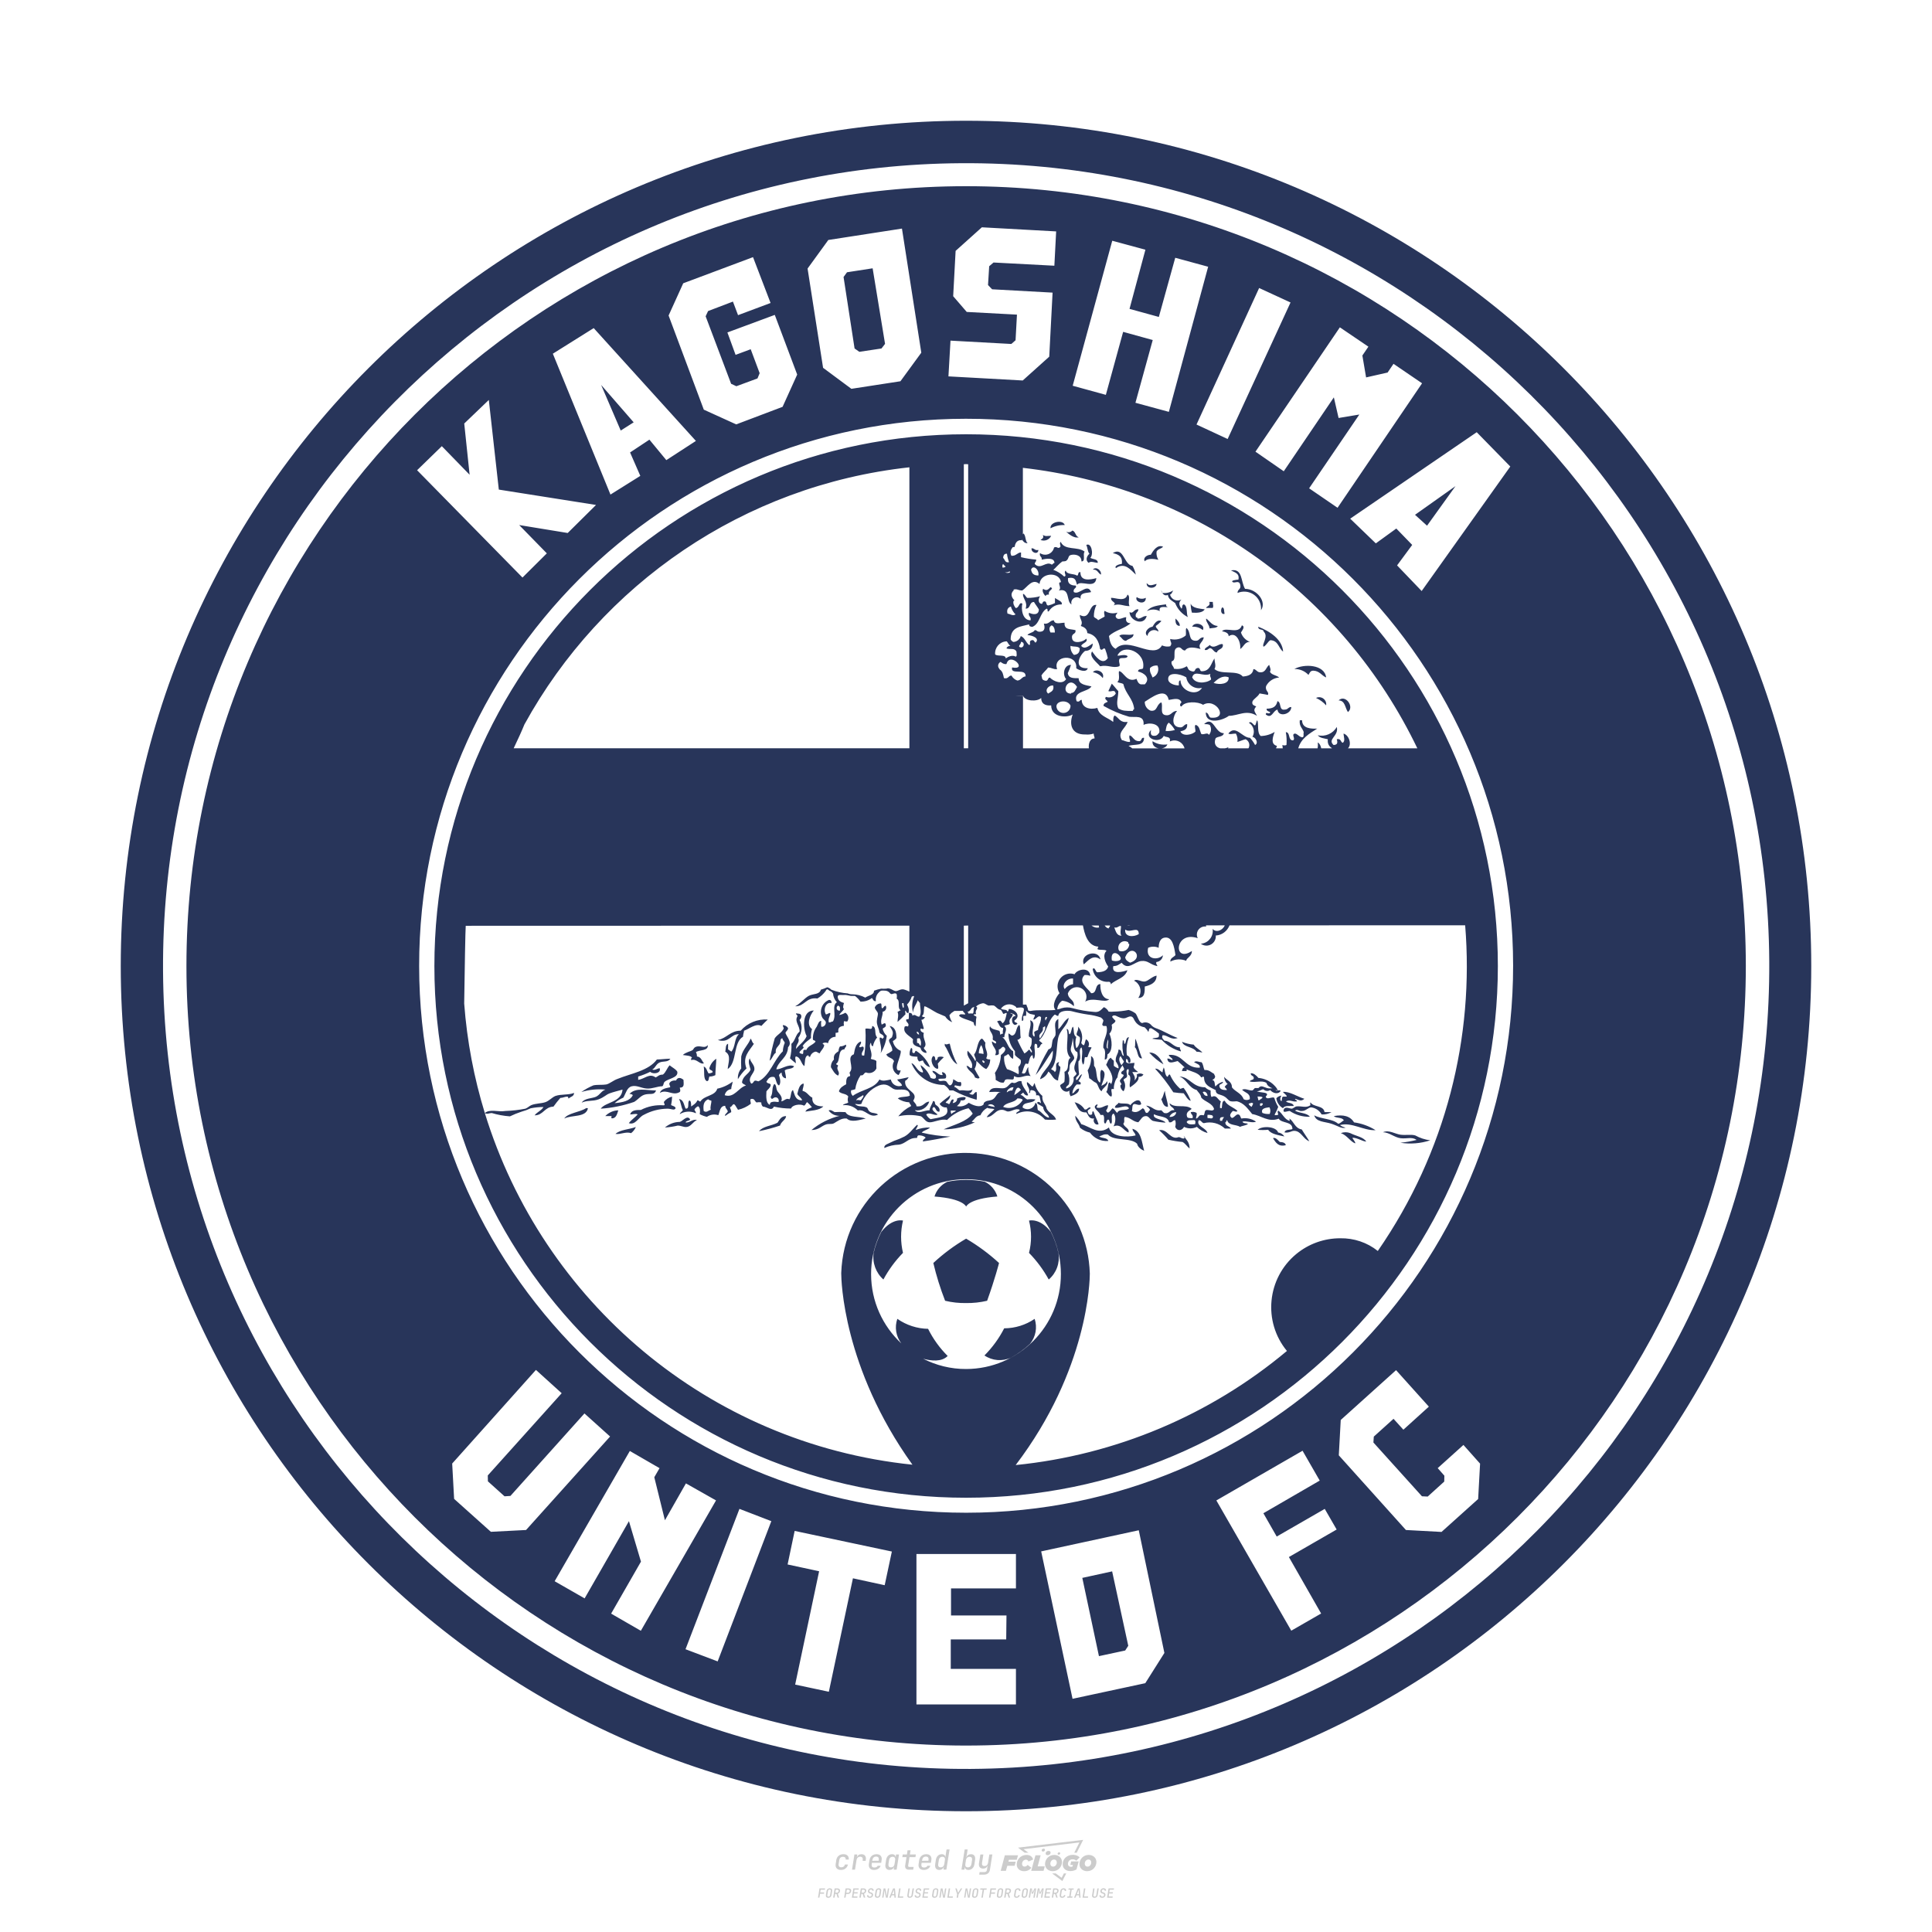 <?xml version="1.0" encoding="utf-8"?>
<!-- Created by @FCLOGO 2024-10-12 GMT+8 21:40:10 . https://fclogo.top/ -->
<!-- FOR PERSONAL USE ONLY NOT FOR COMMERCIAL USE -->
<svg version="1.1" xmlns="http://www.w3.org/2000/svg" xmlns:xlink="http://www.w3.org/1999/xlink" x="0px" y="0px"
	 viewBox="0 0 800 800" style="enable-background:new 0 0 800 800;" xml:space="preserve">
<path style="fill:#CCCCCC;" d="M348.22,774.3c-0.79,0-1.38-0.22-1.77-0.65c-0.39-0.44-0.53-1.03-0.41-1.79l0.25-1.65
	c0.12-0.75,0.45-1.35,0.98-1.78c0.53-0.44,1.19-0.65,1.98-0.65c0.76,0,1.33,0.2,1.72,0.6c0.39,0.4,0.55,0.94,0.47,1.62h-1.24
	c0.03-0.36-0.06-0.64-0.26-0.84c-0.2-0.2-0.5-0.3-0.89-0.3c-0.42,0-0.76,0.12-1.03,0.35c-0.27,0.23-0.43,0.56-0.5,0.99l-0.26,1.66
	c-0.07,0.44-0.01,0.77,0.19,1c0.19,0.23,0.5,0.35,0.92,0.35c0.39,0,0.72-0.1,0.98-0.3c0.26-0.2,0.44-0.48,0.52-0.85h1.24
	c-0.14,0.69-0.47,1.23-0.99,1.63C349.61,774.1,348.97,774.3,348.22,774.3z M352.8,774.19l1-6.29h1.19l-0.19,1.19
	c0.34-0.87,0.97-1.3,1.91-1.3c0.67,0,1.17,0.21,1.49,0.62c0.32,0.42,0.43,0.99,0.31,1.71l-0.07,0.42h-1.27l0.06-0.32
	c0.07-0.45,0.01-0.8-0.17-1.04c-0.18-0.24-0.48-0.36-0.88-0.36c-0.4,0-0.74,0.12-1.01,0.37c-0.27,0.24-0.43,0.59-0.5,1.03
	l-0.63,3.97H352.8z M361.91,774.3c-0.77,0-1.35-0.22-1.73-0.67c-0.38-0.45-0.51-1.04-0.4-1.77l0.25-1.65
	c0.08-0.49,0.26-0.92,0.52-1.28c0.26-0.37,0.6-0.65,1.01-0.85c0.41-0.2,0.87-0.3,1.38-0.3c0.77,0,1.35,0.22,1.73,0.67
	c0.39,0.45,0.52,1.04,0.39,1.77l-0.17,1.12h-3.85l-0.09,0.53c-0.15,0.95,0.22,1.43,1.11,1.43c0.72,0,1.17-0.25,1.37-0.74h1.22
	c-0.17,0.53-0.5,0.96-1.01,1.28C363.16,774.14,362.58,774.3,361.91,774.3z M361.23,770.22l-0.05,0.29l2.65-0.01l0.05-0.29
	c0.07-0.47,0.01-0.82-0.17-1.07c-0.18-0.25-0.49-0.37-0.92-0.37c-0.44,0-0.8,0.13-1.06,0.38
	C361.48,769.39,361.31,769.75,361.23,770.22z M368.33,774.3c-0.63,0-1.1-0.21-1.41-0.64c-0.31-0.42-0.4-1-0.27-1.73l0.27-1.77
	c0.11-0.73,0.39-1.31,0.84-1.74c0.44-0.43,0.98-0.64,1.61-0.64c0.47,0,0.83,0.12,1.09,0.35c0.26,0.24,0.39,0.56,0.38,0.96h0.02
	l0.17-1.2h1.24l-1,6.29h-1.22l0.19-1.2h-0.02c-0.12,0.41-0.35,0.73-0.69,0.97C369.2,774.18,368.8,774.3,368.33,774.3z
	 M368.93,773.23c0.39,0,0.72-0.12,0.98-0.36c0.26-0.24,0.43-0.57,0.5-1.01l0.25-1.65c0.07-0.43,0.01-0.76-0.18-1
	c-0.19-0.24-0.47-0.36-0.86-0.36c-0.4,0-0.72,0.12-0.98,0.35c-0.26,0.24-0.42,0.57-0.49,1.01l-0.25,1.65
	c-0.07,0.44-0.01,0.78,0.17,1.01C368.24,773.11,368.53,773.23,368.93,773.23z M376.35,774.19c-0.57,0-0.99-0.16-1.26-0.47
	c-0.27-0.31-0.36-0.75-0.27-1.32l0.54-3.39h-1.74l0.17-1.12h1.74l0.27-1.72h1.24l-0.27,1.72h2.47l-0.18,1.12h-2.46l-0.54,3.39
	c-0.08,0.44,0.1,0.66,0.53,0.66h1.72l-0.17,1.12H376.35z M382.5,774.3c-0.77,0-1.35-0.22-1.73-0.67c-0.38-0.45-0.52-1.04-0.4-1.77
	l0.25-1.65c0.08-0.49,0.26-0.92,0.52-1.28c0.26-0.37,0.6-0.65,1.01-0.85c0.41-0.2,0.87-0.3,1.38-0.3c0.77,0,1.35,0.22,1.73,0.67
	c0.39,0.45,0.52,1.04,0.39,1.77l-0.17,1.12h-3.85l-0.09,0.53c-0.15,0.95,0.22,1.43,1.11,1.43c0.72,0,1.17-0.25,1.37-0.74h1.22
	c-0.17,0.53-0.5,0.96-1.01,1.28C383.76,774.14,383.18,774.3,382.5,774.3z M381.83,770.22l-0.05,0.29l2.65-0.01l0.05-0.29
	c0.07-0.47,0.01-0.82-0.17-1.07c-0.18-0.25-0.49-0.37-0.92-0.37c-0.44,0-0.8,0.13-1.06,0.38
	C382.08,769.39,381.91,769.75,381.83,770.22z M388.92,774.3c-0.63,0-1.1-0.21-1.4-0.64c-0.3-0.42-0.39-1-0.28-1.73l0.27-1.77
	c0.11-0.73,0.39-1.31,0.84-1.74c0.44-0.43,0.98-0.64,1.61-0.64c0.47,0,0.83,0.12,1.09,0.35c0.26,0.24,0.39,0.56,0.38,0.96h0.02
	l0.21-1.47l0.3-1.8h1.24l-1.33,8.35h-1.22l0.19-1.2h-0.02c-0.12,0.41-0.35,0.73-0.69,0.97C389.8,774.18,389.4,774.3,388.92,774.3z
	 M389.53,773.23c0.39,0,0.72-0.12,0.98-0.36c0.26-0.24,0.43-0.57,0.5-1.01l0.25-1.65c0.08-0.43,0.02-0.76-0.17-1
	c-0.19-0.24-0.48-0.36-0.87-0.36c-0.4,0-0.72,0.12-0.98,0.35c-0.26,0.24-0.42,0.57-0.49,1.01l-0.25,1.65
	c-0.08,0.44-0.02,0.78,0.16,1.01C388.83,773.11,389.13,773.23,389.53,773.23z M401.02,774.3c-0.47,0-0.84-0.12-1.1-0.35
	c-0.26-0.23-0.39-0.56-0.38-0.97h-0.01l-0.19,1.2h-1.22l1.33-8.35h1.24l-0.29,1.8l-0.27,1.47h0.05c0.12-0.41,0.35-0.73,0.69-0.97
	c0.34-0.23,0.74-0.35,1.21-0.35c0.63,0,1.1,0.21,1.4,0.64c0.3,0.43,0.39,1.01,0.28,1.74l-0.27,1.77c-0.11,0.73-0.39,1.31-0.84,1.73
	C402.18,774.09,401.64,774.3,401.02,774.3z M400.77,773.23c0.4,0,0.72-0.12,0.98-0.35c0.26-0.23,0.42-0.57,0.5-1.01l0.25-1.65
	c0.07-0.43,0.01-0.77-0.17-1.01c-0.18-0.24-0.47-0.35-0.87-0.35c-0.39,0-0.72,0.12-0.98,0.36c-0.26,0.24-0.43,0.57-0.5,1l-0.25,1.65
	c-0.07,0.44-0.01,0.77,0.17,1.01C400.08,773.11,400.37,773.23,400.77,773.23z M405.47,776.25l0.17-1.06h1.93
	c0.64,0,1.01-0.3,1.1-0.9l0.1-0.67l0.21-1.19h-0.03c-0.12,0.42-0.35,0.74-0.68,0.97c-0.33,0.23-0.73,0.34-1.2,0.34
	c-0.63,0-1.09-0.2-1.4-0.6c-0.31-0.4-0.41-0.94-0.3-1.63l0.58-3.6h1.24l-0.56,3.48c-0.06,0.41,0,0.73,0.18,0.96
	c0.18,0.23,0.47,0.34,0.85,0.34c0.39,0,0.72-0.12,0.98-0.37c0.27-0.24,0.43-0.58,0.49-1.02l0.54-3.4h1.24l-1.01,6.41
	c-0.1,0.6-0.37,1.08-0.81,1.42c-0.44,0.35-1,0.52-1.67,0.52H405.47z M417.79,770.09h3.22l0.54-1.85h-5.47l-1.71,6.44h2.15l0.59-2.1
	h3.03l0.44-1.71h-3.03L417.79,770.09z M424.23,772.92c-0.59,0-1.02-0.39-1.02-1.12c0-0.88,0.63-1.76,1.61-1.76
	c0.49,0,0.88,0.24,1.02,0.78l1.95-0.83c-0.29-1.17-1.27-1.9-2.64-1.9c-2.78,0-4.15,2.15-4.15,3.9c0,1.76,1.27,2.83,3.07,2.83
	c1.37,0,2.34-0.59,2.98-1.42l-1.51-1.17C425.16,772.67,424.72,772.92,424.23,772.92z M430.91,768.23h-2.15l-1.76,6.44h5.12
	l0.49-1.85h-2.93L430.91,768.23z M439.75,771.01c0-1.66-1.32-2.93-3.22-2.93c-2.2,0-3.81,1.81-3.81,3.81c0,1.66,1.32,2.93,3.22,2.93
	C438.14,774.82,439.75,773.01,439.75,771.01z M434.92,771.7c0-0.83,0.59-1.71,1.51-1.71c0.78,0,1.17,0.54,1.17,1.22
	c0,0.83-0.59,1.71-1.51,1.71C435.31,772.92,434.92,772.38,434.92,771.7z M443.21,772.23h1.07l-0.2,0.68
	c-0.15,0.05-0.34,0.1-0.59,0.1c-0.68,0-1.27-0.39-1.27-1.22c0-1.02,0.73-1.9,1.95-1.9c0.59,0,1.12,0.24,1.51,0.59l1.37-1.37
	c-0.44-0.54-1.51-1.07-2.73-1.07c-2.59,0-4.29,1.76-4.29,3.86c0,2.05,1.61,2.88,3.22,2.88c0.93,0,1.85-0.29,2.49-0.68l0.93-3.32
	h-3.12L443.21,772.23z M450.78,768.08c-2.2,0-3.81,1.81-3.81,3.81c0,1.66,1.32,2.93,3.22,2.93c2.2,0,3.81-1.81,3.81-3.81
	C454,769.35,452.68,768.08,450.78,768.08z M450.34,772.92c-0.78,0-1.17-0.54-1.17-1.22c0-0.83,0.59-1.71,1.51-1.71
	c0.78,0,1.17,0.54,1.17,1.22C451.85,772.04,451.27,772.92,450.34,772.92z M437.94,767.5c-0.05,0.29,0.1,0.49,0.44,0.49
	s0.54-0.2,0.63-0.49c0.05-0.24-0.1-0.49-0.44-0.49C438.24,767.01,437.99,767.25,437.94,767.5z M432.13,765.5
	c-0.44,0-0.73,0.24-0.78,0.59c-0.05,0.34,0.1,0.59,0.54,0.59s0.73-0.24,0.78-0.59C432.77,765.74,432.57,765.5,432.13,765.5z
	 M433.01,767.3c-0.1,0.54,0.15,0.88,0.83,0.88c0.63,0,1.07-0.39,1.17-0.88s-0.15-0.88-0.83-0.88
	C433.5,766.43,433.11,766.82,433.01,767.3z M439.6,777.55l-2.44-1.81h-1.51l4.25,3.17l1.61-3.17h-0.98L439.6,777.55z M425.84,767.16
	l-2-1.46l23.13-2.78l-2.15,4.25h1.02l2.68-5.32l-26.99,3.22l2.78,2.1H425.84z M338.72,785.79l0.61-3.83h2.32l-0.08,0.52h-1.76
	l-0.18,1.14h1.63l-0.08,0.52h-1.62l-0.26,1.64H338.72z M342.97,785.84c-0.36,0-0.62-0.1-0.8-0.3c-0.17-0.2-0.23-0.47-0.18-0.82
	l0.27-1.7c0.06-0.34,0.2-0.61,0.44-0.82c0.24-0.2,0.54-0.3,0.89-0.3c0.36,0,0.62,0.1,0.8,0.3c0.17,0.2,0.24,0.47,0.18,0.81
	l-0.27,1.71c-0.06,0.34-0.2,0.62-0.44,0.82C343.63,785.74,343.33,785.84,342.97,785.84z M343.05,785.33c0.19,0,0.35-0.05,0.47-0.16
	c0.12-0.11,0.19-0.26,0.23-0.46l0.27-1.7c0.03-0.2,0.01-0.35-0.08-0.46c-0.08-0.11-0.22-0.16-0.41-0.16s-0.35,0.05-0.46,0.16
	c-0.12,0.1-0.19,0.26-0.22,0.46l-0.27,1.7c-0.03,0.2-0.01,0.35,0.08,0.46C342.72,785.28,342.86,785.33,343.05,785.33z M345,785.79
	l0.61-3.83h1.2c0.24,0,0.44,0.05,0.6,0.14c0.16,0.09,0.28,0.22,0.36,0.39c0.07,0.17,0.09,0.37,0.05,0.59
	c-0.04,0.26-0.14,0.48-0.3,0.67c-0.16,0.19-0.37,0.32-0.6,0.39l0.54,1.64h-0.62l-0.48-1.57h-0.54l-0.25,1.57H345z M345.89,783.71
	h0.64c0.19,0,0.35-0.06,0.48-0.17c0.13-0.11,0.21-0.26,0.24-0.45c0.03-0.19,0-0.35-0.09-0.46c-0.09-0.11-0.24-0.17-0.43-0.17h-0.64
	L345.89,783.71z M349.54,785.79l0.61-3.83h1.25c0.37,0,0.65,0.1,0.84,0.31c0.19,0.21,0.26,0.49,0.2,0.84
	c-0.04,0.23-0.12,0.44-0.25,0.61s-0.29,0.31-0.49,0.4c-0.2,0.09-0.42,0.14-0.66,0.14h-0.69l-0.24,1.52H349.54z M350.43,783.75h0.69
	c0.19,0,0.36-0.06,0.49-0.18c0.14-0.12,0.22-0.27,0.25-0.47c0.03-0.2,0-0.35-0.1-0.47c-0.1-0.12-0.25-0.18-0.44-0.18h-0.69
	L350.43,783.75z M352.75,785.79l0.61-3.83h2.25l-0.08,0.5h-1.7l-0.17,1.09h1.51l-0.08,0.5h-1.51l-0.19,1.24h1.69l-0.08,0.5H352.75z
	 M355.84,785.79l0.61-3.83h1.2c0.24,0,0.44,0.05,0.6,0.14c0.16,0.09,0.28,0.22,0.36,0.39c0.07,0.17,0.09,0.37,0.05,0.59
	c-0.04,0.26-0.14,0.48-0.3,0.67c-0.16,0.19-0.37,0.32-0.6,0.39l0.54,1.64h-0.62l-0.48-1.57h-0.54l-0.25,1.57H355.84z M356.74,783.71
	h0.64c0.19,0,0.35-0.06,0.48-0.17c0.13-0.11,0.21-0.26,0.24-0.45c0.03-0.19,0-0.35-0.09-0.46c-0.09-0.11-0.24-0.17-0.43-0.17h-0.64
	L356.74,783.71z M360.13,785.84c-0.39,0-0.67-0.1-0.87-0.29c-0.19-0.19-0.26-0.45-0.22-0.78h0.57c-0.03,0.17,0.01,0.31,0.12,0.41
	c0.11,0.1,0.27,0.15,0.48,0.15c0.2,0,0.37-0.05,0.5-0.15c0.13-0.1,0.21-0.23,0.24-0.4c0.02-0.15,0-0.28-0.06-0.39
	c-0.06-0.11-0.16-0.18-0.29-0.22l-0.46-0.14c-0.27-0.08-0.46-0.22-0.59-0.41c-0.13-0.19-0.17-0.42-0.13-0.68
	c0.04-0.21,0.11-0.39,0.23-0.55c0.12-0.16,0.27-0.28,0.46-0.37c0.19-0.09,0.4-0.13,0.64-0.13c0.35,0,0.62,0.1,0.8,0.29
	c0.18,0.19,0.25,0.44,0.2,0.76h-0.57c0.03-0.17,0-0.3-0.09-0.4c-0.09-0.1-0.23-0.14-0.42-0.14c-0.19,0-0.34,0.04-0.46,0.13
	c-0.12,0.09-0.19,0.21-0.21,0.38c-0.02,0.15-0.01,0.28,0.05,0.39c0.06,0.11,0.16,0.18,0.29,0.22l0.47,0.15
	c0.26,0.08,0.46,0.22,0.58,0.41c0.12,0.19,0.17,0.42,0.12,0.69c-0.04,0.22-0.12,0.41-0.24,0.57c-0.13,0.16-0.29,0.29-0.49,0.38
	C360.6,785.79,360.38,785.84,360.13,785.84z M363.27,785.84c-0.36,0-0.62-0.1-0.8-0.3c-0.17-0.2-0.23-0.47-0.18-0.82l0.27-1.7
	c0.06-0.34,0.2-0.61,0.44-0.82c0.24-0.2,0.54-0.3,0.89-0.3c0.36,0,0.62,0.1,0.8,0.3c0.17,0.2,0.24,0.47,0.18,0.81l-0.27,1.71
	c-0.06,0.34-0.2,0.62-0.44,0.82C363.92,785.74,363.62,785.84,363.27,785.84z M363.34,785.33c0.19,0,0.35-0.05,0.47-0.16
	c0.12-0.11,0.19-0.26,0.23-0.46l0.27-1.7c0.03-0.2,0.01-0.35-0.08-0.46c-0.08-0.11-0.22-0.16-0.41-0.16c-0.19,0-0.35,0.05-0.46,0.16
	c-0.12,0.1-0.19,0.26-0.22,0.46l-0.27,1.7c-0.03,0.2-0.01,0.35,0.08,0.46C363.02,785.28,363.15,785.33,363.34,785.33z
	 M365.28,785.79l0.61-3.83h0.71l0.62,3.19c0.01-0.1,0.02-0.22,0.03-0.36c0.01-0.14,0.03-0.29,0.04-0.44
	c0.02-0.15,0.04-0.29,0.06-0.41l0.31-1.98h0.52l-0.61,3.83h-0.71l-0.61-3.19c-0.01,0.09-0.02,0.21-0.03,0.34s-0.03,0.28-0.04,0.42
	c-0.02,0.15-0.04,0.28-0.06,0.41l-0.31,2.01H365.28z M368.23,785.79l1.59-3.83h0.75l0.37,3.83h-0.56l-0.07-0.97h-1.09l-0.39,0.97
	H368.23z M369.39,784.34h0.87l-0.09-1.1c-0.02-0.2-0.03-0.37-0.04-0.51c-0.01-0.14-0.01-0.24-0.01-0.3c-0.02,0.06-0.05,0.16-0.1,0.3
	c-0.05,0.14-0.11,0.31-0.19,0.5L369.39,784.34z M371.72,785.79l0.61-3.83h0.57l-0.52,3.31h1.67l-0.08,0.52H371.72z M376.68,785.84
	c-0.37,0-0.63-0.1-0.8-0.3c-0.17-0.2-0.22-0.48-0.17-0.82l0.44-2.76h0.57l-0.44,2.76c-0.03,0.2-0.01,0.35,0.07,0.46
	c0.08,0.11,0.21,0.17,0.41,0.17c0.19,0,0.35-0.06,0.46-0.17c0.12-0.11,0.19-0.27,0.22-0.46l0.44-2.76h0.57l-0.44,2.76
	c-0.06,0.35-0.2,0.62-0.43,0.82C377.35,785.74,377.05,785.84,376.68,785.84z M379.84,785.84c-0.39,0-0.67-0.1-0.87-0.29
	c-0.19-0.19-0.26-0.45-0.22-0.78h0.57c-0.03,0.17,0.01,0.31,0.12,0.41c0.11,0.1,0.27,0.15,0.48,0.15c0.2,0,0.37-0.05,0.5-0.15
	c0.13-0.1,0.21-0.23,0.24-0.4c0.02-0.15,0-0.28-0.06-0.39c-0.06-0.11-0.16-0.18-0.29-0.22l-0.46-0.14
	c-0.27-0.08-0.46-0.22-0.59-0.41c-0.13-0.19-0.17-0.42-0.13-0.68c0.04-0.21,0.11-0.39,0.23-0.55s0.27-0.28,0.46-0.37
	c0.19-0.09,0.4-0.13,0.64-0.13c0.35,0,0.62,0.1,0.8,0.29c0.18,0.19,0.25,0.44,0.2,0.76h-0.57c0.03-0.17,0-0.3-0.09-0.4
	c-0.09-0.1-0.23-0.14-0.42-0.14c-0.19,0-0.34,0.04-0.46,0.13c-0.12,0.09-0.19,0.21-0.21,0.38c-0.02,0.15-0.01,0.28,0.05,0.39
	c0.06,0.11,0.16,0.18,0.29,0.22l0.47,0.15c0.26,0.08,0.46,0.22,0.58,0.41c0.12,0.19,0.17,0.42,0.12,0.69
	c-0.04,0.22-0.12,0.41-0.24,0.57c-0.13,0.16-0.29,0.29-0.49,0.38C380.31,785.79,380.09,785.84,379.84,785.84z M381.91,785.79
	l0.61-3.83h2.25l-0.08,0.5h-1.7l-0.17,1.09h1.51l-0.08,0.5h-1.51l-0.19,1.24h1.69l-0.08,0.5H381.91z M386.94,785.84
	c-0.36,0-0.62-0.1-0.8-0.3c-0.17-0.2-0.23-0.47-0.18-0.82l0.27-1.7c0.06-0.34,0.2-0.61,0.44-0.82c0.24-0.2,0.54-0.3,0.89-0.3
	c0.36,0,0.62,0.1,0.8,0.3c0.17,0.2,0.24,0.47,0.18,0.81l-0.27,1.71c-0.06,0.34-0.2,0.62-0.44,0.82
	C387.6,785.74,387.3,785.84,386.94,785.84z M387.02,785.33c0.19,0,0.35-0.05,0.47-0.16c0.12-0.11,0.19-0.26,0.23-0.46l0.27-1.7
	c0.03-0.2,0.01-0.35-0.08-0.46c-0.08-0.11-0.22-0.16-0.41-0.16c-0.19,0-0.35,0.05-0.46,0.16c-0.12,0.1-0.19,0.26-0.22,0.46
	l-0.27,1.7c-0.03,0.2-0.01,0.35,0.08,0.46C386.7,785.28,386.83,785.33,387.02,785.33z M388.95,785.79l0.61-3.83h0.71l0.62,3.19
	c0.01-0.1,0.02-0.22,0.03-0.36c0.01-0.14,0.03-0.29,0.04-0.44c0.02-0.15,0.04-0.29,0.06-0.41l0.31-1.98h0.52l-0.61,3.83h-0.71
	l-0.61-3.19c-0.01,0.09-0.02,0.21-0.03,0.34c-0.01,0.13-0.03,0.28-0.04,0.42c-0.02,0.15-0.04,0.28-0.06,0.41l-0.31,2.01H388.95z
	 M392.25,785.79l0.61-3.83h0.57l-0.52,3.31h1.67l-0.08,0.52H392.25z M396.12,785.79l0.22-1.41l-0.75-2.42h0.58l0.45,1.45
	c0.03,0.09,0.05,0.18,0.07,0.27c0.02,0.08,0.03,0.15,0.03,0.19c0.02-0.04,0.05-0.1,0.09-0.19c0.04-0.08,0.09-0.17,0.14-0.27
	l0.9-1.45h0.6l-1.53,2.42l-0.22,1.41H396.12z M399.22,785.79l0.61-3.83h0.71l0.62,3.19c0.01-0.1,0.02-0.22,0.03-0.36
	c0.01-0.14,0.03-0.29,0.04-0.44c0.02-0.15,0.04-0.29,0.06-0.41l0.31-1.98h0.52l-0.61,3.83h-0.71l-0.61-3.19
	c-0.01,0.09-0.02,0.21-0.03,0.34c-0.01,0.13-0.03,0.28-0.04,0.42c-0.02,0.15-0.04,0.28-0.06,0.41l-0.31,2.01H399.22z M403.51,785.84
	c-0.36,0-0.62-0.1-0.8-0.3c-0.18-0.2-0.23-0.47-0.18-0.82l0.27-1.7c0.06-0.34,0.2-0.61,0.44-0.82c0.24-0.2,0.54-0.3,0.89-0.3
	c0.36,0,0.62,0.1,0.8,0.3c0.17,0.2,0.24,0.47,0.18,0.81l-0.27,1.71c-0.06,0.34-0.2,0.62-0.44,0.82
	C404.16,785.74,403.86,785.84,403.51,785.84z M403.58,785.33c0.19,0,0.35-0.05,0.47-0.16c0.12-0.11,0.19-0.26,0.23-0.46l0.27-1.7
	c0.03-0.2,0.01-0.35-0.08-0.46c-0.08-0.11-0.22-0.16-0.41-0.16c-0.19,0-0.35,0.05-0.46,0.16c-0.12,0.1-0.19,0.26-0.22,0.46
	l-0.27,1.7c-0.03,0.2-0.01,0.35,0.08,0.46C403.26,785.28,403.4,785.33,403.58,785.33z M406.38,785.79l0.52-3.31h-1.02l0.08-0.52
	h2.62l-0.08,0.52h-1.03l-0.52,3.31H406.38z M409.52,785.79l0.61-3.83h2.32l-0.08,0.52h-1.76l-0.18,1.14h1.63l-0.08,0.52h-1.62
	l-0.26,1.64H409.52z M413.77,785.84c-0.36,0-0.62-0.1-0.8-0.3c-0.18-0.2-0.23-0.47-0.18-0.82l0.27-1.7c0.06-0.34,0.2-0.61,0.44-0.82
	c0.24-0.2,0.54-0.3,0.89-0.3c0.36,0,0.62,0.1,0.8,0.3c0.17,0.2,0.24,0.47,0.18,0.81l-0.27,1.71c-0.06,0.34-0.2,0.62-0.44,0.82
	C414.42,785.74,414.13,785.84,413.77,785.84z M413.85,785.33c0.19,0,0.35-0.05,0.47-0.16c0.12-0.11,0.19-0.26,0.23-0.46l0.27-1.7
	c0.03-0.2,0.01-0.35-0.08-0.46c-0.08-0.11-0.22-0.16-0.41-0.16c-0.19,0-0.35,0.05-0.46,0.16c-0.12,0.1-0.19,0.26-0.22,0.46
	l-0.27,1.7c-0.03,0.2-0.01,0.35,0.08,0.46C413.52,785.28,413.66,785.33,413.85,785.33z M415.8,785.79l0.61-3.83h1.2
	c0.24,0,0.44,0.05,0.6,0.14c0.16,0.09,0.28,0.22,0.36,0.39c0.07,0.17,0.09,0.37,0.05,0.59c-0.04,0.26-0.14,0.48-0.3,0.67
	c-0.16,0.19-0.37,0.32-0.6,0.39l0.54,1.64h-0.62l-0.48-1.57h-0.54l-0.25,1.57H415.8z M416.69,783.71h0.64
	c0.19,0,0.35-0.06,0.48-0.17c0.13-0.11,0.21-0.26,0.24-0.45c0.03-0.19,0-0.35-0.09-0.46c-0.09-0.11-0.24-0.17-0.43-0.17h-0.64
	L416.69,783.71z M420.91,785.84c-0.36,0-0.63-0.1-0.81-0.3c-0.18-0.2-0.24-0.47-0.19-0.82l0.27-1.7c0.06-0.35,0.21-0.62,0.45-0.82
	s0.55-0.3,0.91-0.3c0.36,0,0.63,0.1,0.81,0.3c0.18,0.2,0.24,0.47,0.19,0.82h-0.57c0.03-0.2,0-0.35-0.09-0.46
	c-0.09-0.11-0.23-0.16-0.42-0.16c-0.19,0-0.35,0.05-0.48,0.16c-0.12,0.1-0.2,0.26-0.23,0.45l-0.27,1.71c-0.03,0.2,0,0.35,0.09,0.46
	c0.09,0.11,0.23,0.16,0.42,0.16c0.19,0,0.35-0.05,0.47-0.16c0.12-0.11,0.2-0.26,0.23-0.46h0.57c-0.03,0.23-0.11,0.43-0.24,0.59
	c-0.12,0.17-0.28,0.3-0.47,0.39C421.36,785.79,421.14,785.84,420.91,785.84z M424.03,785.84c-0.36,0-0.62-0.1-0.8-0.3
	c-0.18-0.2-0.23-0.47-0.18-0.82l0.27-1.7c0.06-0.34,0.2-0.61,0.44-0.82c0.24-0.2,0.54-0.3,0.89-0.3c0.36,0,0.62,0.1,0.8,0.3
	c0.17,0.2,0.24,0.47,0.18,0.81l-0.27,1.71c-0.06,0.34-0.2,0.62-0.44,0.82C424.69,785.74,424.39,785.84,424.03,785.84z
	 M424.11,785.33c0.19,0,0.35-0.05,0.47-0.16c0.12-0.11,0.19-0.26,0.23-0.46l0.27-1.7c0.03-0.2,0.01-0.35-0.08-0.46
	c-0.08-0.11-0.22-0.16-0.41-0.16c-0.19,0-0.35,0.05-0.46,0.16c-0.12,0.1-0.19,0.26-0.22,0.46l-0.27,1.7
	c-0.03,0.2-0.01,0.35,0.08,0.46C423.79,785.28,423.92,785.33,424.11,785.33z M425.97,785.79l0.61-3.83h0.69l0.18,1.23
	c0.02,0.12,0.04,0.23,0.05,0.33c0.01,0.1,0.02,0.18,0.03,0.24c0.02-0.06,0.05-0.14,0.09-0.24c0.04-0.11,0.09-0.22,0.15-0.34
	l0.57-1.22h0.71l-0.61,3.83h-0.54l0.2-1.29c0.02-0.17,0.06-0.35,0.1-0.55c0.04-0.2,0.09-0.4,0.14-0.61c0.05-0.2,0.1-0.4,0.14-0.59
	c0.05-0.19,0.09-0.35,0.13-0.49l-0.86,1.86h-0.55l-0.28-1.86c0,0.14-0.01,0.29-0.02,0.47c-0.01,0.18-0.02,0.37-0.04,0.57
	c-0.02,0.2-0.04,0.41-0.06,0.61c-0.02,0.2-0.05,0.4-0.08,0.57l-0.2,1.29H425.97z M429.11,785.79l0.61-3.83h0.69l0.18,1.23
	c0.02,0.12,0.04,0.23,0.05,0.33c0.01,0.1,0.02,0.18,0.03,0.24c0.02-0.06,0.05-0.14,0.09-0.24c0.04-0.11,0.09-0.22,0.15-0.34
	l0.57-1.22h0.71l-0.61,3.83h-0.54l0.2-1.29c0.02-0.17,0.06-0.35,0.1-0.55c0.04-0.2,0.09-0.4,0.14-0.61c0.05-0.2,0.1-0.4,0.14-0.59
	c0.05-0.19,0.09-0.35,0.13-0.49l-0.86,1.86h-0.55l-0.28-1.86c0,0.14-0.01,0.29-0.02,0.47c-0.01,0.18-0.02,0.37-0.04,0.57
	c-0.02,0.2-0.04,0.41-0.06,0.61c-0.02,0.2-0.05,0.4-0.08,0.57l-0.2,1.29H429.11z M432.41,785.79l0.61-3.83h2.25l-0.08,0.5h-1.7
	l-0.17,1.09h1.51l-0.08,0.5h-1.51l-0.19,1.24h1.69l-0.08,0.5H432.41z M435.51,785.79l0.61-3.83h1.2c0.24,0,0.44,0.05,0.6,0.14
	c0.16,0.09,0.28,0.22,0.36,0.39c0.07,0.17,0.09,0.37,0.05,0.59c-0.04,0.26-0.14,0.48-0.3,0.67c-0.16,0.19-0.37,0.32-0.6,0.39
	l0.54,1.64h-0.62l-0.48-1.57h-0.54l-0.25,1.57H435.51z M436.4,783.71h0.64c0.19,0,0.35-0.06,0.48-0.17
	c0.13-0.11,0.21-0.26,0.24-0.45c0.03-0.19,0-0.35-0.09-0.46c-0.09-0.11-0.24-0.17-0.43-0.17h-0.64L436.4,783.71z M439.8,785.84
	c-0.36,0-0.63-0.1-0.81-0.3c-0.18-0.2-0.24-0.47-0.19-0.82l0.27-1.7c0.06-0.35,0.21-0.62,0.45-0.82s0.55-0.3,0.91-0.3
	c0.36,0,0.63,0.1,0.81,0.3c0.18,0.2,0.24,0.47,0.19,0.82h-0.57c0.03-0.2,0-0.35-0.09-0.46c-0.09-0.11-0.23-0.16-0.42-0.16
	c-0.19,0-0.35,0.05-0.47,0.16c-0.12,0.1-0.2,0.26-0.23,0.45l-0.27,1.71c-0.03,0.2,0,0.35,0.09,0.46c0.09,0.11,0.23,0.16,0.42,0.16
	s0.35-0.05,0.47-0.16c0.12-0.11,0.2-0.26,0.23-0.46h0.57c-0.03,0.23-0.11,0.43-0.24,0.59c-0.12,0.17-0.28,0.3-0.47,0.39
	C440.25,785.79,440.04,785.84,439.8,785.84z M441.88,785.79l0.08-0.5h0.78l0.45-2.82h-0.78l0.08-0.5h2.13l-0.08,0.5h-0.78
	l-0.45,2.82h0.78l-0.08,0.5H441.88z M444.74,785.79l1.59-3.83h0.75l0.37,3.83h-0.56l-0.07-0.97h-1.09l-0.39,0.97H444.74z
	 M445.9,784.34h0.87l-0.09-1.1c-0.02-0.2-0.03-0.37-0.04-0.51c-0.01-0.14-0.01-0.24-0.01-0.3c-0.02,0.06-0.05,0.16-0.1,0.3
	c-0.05,0.14-0.11,0.31-0.19,0.5L445.9,784.34z M448.24,785.79l0.61-3.83h0.57l-0.52,3.31h1.67l-0.08,0.52H448.24z M453.19,785.84
	c-0.37,0-0.63-0.1-0.8-0.3c-0.17-0.2-0.22-0.48-0.17-0.82l0.44-2.76h0.57l-0.44,2.76c-0.03,0.2-0.01,0.35,0.07,0.46
	c0.08,0.11,0.21,0.17,0.41,0.17c0.19,0,0.35-0.06,0.46-0.17c0.12-0.11,0.19-0.27,0.22-0.46l0.44-2.76h0.57l-0.44,2.76
	c-0.06,0.35-0.2,0.62-0.43,0.82C453.86,785.74,453.56,785.84,453.19,785.84z M456.36,785.84c-0.39,0-0.67-0.1-0.87-0.29
	c-0.19-0.19-0.26-0.45-0.22-0.78h0.57c-0.03,0.17,0.01,0.31,0.12,0.41c0.11,0.1,0.27,0.15,0.48,0.15c0.2,0,0.37-0.05,0.5-0.15
	s0.21-0.23,0.24-0.4c0.02-0.15,0-0.28-0.06-0.39c-0.06-0.11-0.16-0.18-0.29-0.22l-0.46-0.14c-0.27-0.08-0.46-0.22-0.59-0.41
	c-0.13-0.19-0.17-0.42-0.13-0.68c0.04-0.21,0.11-0.39,0.23-0.55c0.12-0.16,0.27-0.28,0.46-0.37c0.19-0.09,0.4-0.13,0.64-0.13
	c0.35,0,0.62,0.1,0.8,0.29c0.18,0.19,0.25,0.44,0.2,0.76h-0.57c0.03-0.17,0-0.3-0.09-0.4c-0.09-0.1-0.23-0.14-0.42-0.14
	c-0.19,0-0.34,0.04-0.46,0.13c-0.12,0.09-0.19,0.21-0.21,0.38c-0.02,0.15-0.01,0.28,0.05,0.39c0.06,0.11,0.16,0.18,0.29,0.22
	l0.47,0.15c0.26,0.08,0.46,0.22,0.58,0.41c0.12,0.19,0.17,0.42,0.12,0.69c-0.04,0.22-0.12,0.41-0.24,0.57
	c-0.13,0.16-0.29,0.29-0.49,0.38C456.82,785.79,456.6,785.84,456.36,785.84z M458.42,785.79l0.61-3.83h2.25l-0.08,0.5h-1.7
	l-0.17,1.09h1.51l-0.08,0.5h-1.51l-0.19,1.24h1.69l-0.08,0.5H458.42z"/>
<path style="fill:#28355A;" d="M400,50C206.7,50,50,206.7,50,400s156.7,350,350,350s350-156.7,350-350S593.3,50,400,50z
	 M402.09,732.47C218.43,733.59,68.63,585.66,67.51,402.06C66.39,218.45,214.37,68.71,398.03,67.58
	c183.66-1.12,333.46,146.81,334.58,330.41C733.73,581.6,585.75,731.34,402.09,732.47z M460.51,650.67l6.68,30.81l-1.27,1.96
	l-10.87,2.33l-6.89-32.4L460.51,650.67z M400,77.1C221.7,77.13,77.18,221.7,77.2,400c0,0.04,0,0.07,0,0.11
	C77.23,578.35,221.75,722.82,400,722.8c0.04,0,0.07,0,0.11,0c178.3-0.03,322.82-144.6,322.8-322.9
	C722.87,221.59,578.3,77.07,400,77.1z M625.38,193.18l-36.7,51.55l-10.18-10.61l6.26-8.48l-6.58-6.79L569.7,225l-10.61-10.23
	l52.39-35.8L625.38,193.18z M566.62,143.55l-2.49,3.66l1.54,9.07l8.91-2.02l2.44-3.61l11.83,8.06l-35,51.55l-11.77-8.06l20.79-30.55
	l-8.59,1.43l-1.96-8.54l-20.74,30.6l-11.72-8.11l34.95-51.49L566.62,143.55z M534.38,125.25l-26.04,56.53l-12.89-5.99l25.93-56.53
	L534.38,125.25z M460.56,99.69l13.73,3.71l-6.58,24.5l12.14,3.34l6.79-24.5l13.63,3.71L484,170.54l-13.84-3.76l7.16-25.98
	l-12.25-3.39l-7.16,26.09l-13.73-3.77L460.56,99.69z M393.58,141.05l25.19,1.38l1.75-1.54l0.58-10.61l-20.79-1.11l-5.62-6.52
	l1.01-18.77l10.87-9.76l30.76,1.7l-0.74,14.21l-25.19-1.33l-1.8,1.54l-0.48,7.8l1.7,1.75l25.03,1.38l-1.38,26.52l-10.98,9.86
	l-30.76-1.7L393.58,141.05z M342.99,99.37l30.49-4.72l8.01,51.39l-8.64,11.83l-20.31,3.13l-11.72-8.7l-6.42-41.1L342.99,99.37z
	 M282.91,117.3l28.9-10.82l7.27,18.98l-13.47,5.04l-2.12-5.62l-10.29,3.92l-1.01,2.17l10.55,27.95l2.17,1.01l8.75-3.23l0.9-2.17
	l-3.71-9.92l-6.26,2.33l-3.39-9.28l19.62-7.27l9.28,24.71l-6.05,13.36l-19.2,7.27l-13.42-6.1l-14.58-38.98L282.91,117.3z
	 M245.84,135.86l42.32,46.72l-12.25,7.95l-7-8.48l-8.01,5.3l4.24,9.7l-12.36,7.74l-23.86-58.33L245.84,135.86z M182.95,184.75
	l11.51,11.83l-2.23-21.21l10.18-9.76l4.14,37.12l40.25,6.36l-11.72,11.61l-20.1-3.29l11.45,11.72l-10.08,10.02l-43.64-44.44
	L182.95,184.75z M203.26,634.29l-15.22-13.63l-0.8-14.64l34.68-38.77l10.66,9.65l-30.6,34.05l0.05,2.44l6.89,6.2l2.44-0.16
	l30.65-34.15l10.61,9.55l-34.79,38.71L203.26,634.29z M253.05,668.17l12.36-21.53l-4.98-16.76l-18.35,31.98l-12.41-7.11l31.13-53.93
	l12.3,7.11l-2.17,3.76l4.4,17.82l8.7-15.27l12.46,7.05l-31.13,53.98L253.05,668.17z M297.17,687.95l-13.31-5.04l22.33-58.12
	l13.2,5.09L297.17,687.95z M366.33,656.4l-13.15-2.86l-9.97,46.98l-13.95-2.97l9.92-46.93l-13.05-2.81l2.92-13.89l40.25,8.54
	L366.33,656.4z M420.68,657.73H393.8v11.19h22.96l-0.11,9.92h-22.96v12.2h26.99v14.74h-41.2v-62.31h41.2V657.73z M474.24,696.97
	l-30.12,6.47l-12.99-61.04l40.41-8.75l10.61,50.8L474.24,696.97z M547.05,668.12l-12.36,7.11l-31.02-53.93l35.69-20.58l7.11,12.36
	l-23.33,13.52l5.52,9.65l19.89-11.45l4.93,8.54l-19.78,11.4L547.05,668.12z M612.07,620.71l-15.17,13.63l-14.74-0.8l-27.79-30.92
	l0.8-14.64l22.91-20.63l13.58,15.11l-10.55,9.55l-4.08-4.51l-8.17,7.37l-0.16,2.44l20.1,22.27l2.39,0.11l6.84-6.2l0.05-2.44
	l-2.76-3.13l10.66-9.6l6.89,7.74L612.07,620.71z M400.16,626.39c-0.05,0-0.11,0-0.16,0C274.97,626.36,173.62,525.03,173.56,400
	c-0.06-125.09,101.3-226.54,226.39-226.6c125.09-0.06,226.54,101.3,226.6,226.39C626.6,524.88,525.25,626.33,400.16,626.39z
	 M353.86,144.29l-4.56-29.59l1.43-1.96l10.61-1.64l5.14,31.29l-1.48,1.91l-9.17,1.38L353.86,144.29z M590.91,217.68l-4.98-4.51
	l16.76-11.88L590.91,217.68z M257.03,178.28l-8.11-18.88l13.47,15.48L257.03,178.28z M400.05,179.82
	c-121.6,0-220.18,98.58-220.18,220.18v0.05c0,121.6,98.53,220.13,220.13,220.13h0.05c121.6,0,220.18-98.58,220.18-220.18
	S521.65,179.82,400.05,179.82z M423.07,223.73c-0.01-0.11,0.02-0.22,0.03-0.33c0.64,0.68,0.98,1.55,2.41,1.55
	c-1.06-0.95-0.69-3.29-1.75-4.08c-0.09,0.12-0.13,0.27-0.21,0.4v-27.55c33.73,3.87,66.18,15.86,94.29,35.32
	c30.76,21.27,53.93,49.37,69.05,80.82h-28.73c1.65-1.53,0.52-5.42-1.82-6.1c0,1.17,0.85,3.13-0.37,3.82
	c-0.9-0.32-0.64-1.91-2.44-1.48c0.42,1.48,0.32,2.33-1.33,2.39c-2.7-2.49,2.28-3.66,1.33-7.48c-1.56,2.76-4.76,4.16-7.85,3.45
	c0.8,1.17,2.6,1.27,4.14,1.64c-0.23,2.08,0.67,3.03,1.76,3.77h-4.49c-0.21-1.08-0.67-2.01-1.41-2.44c0.07,0.81,0.05,1.65-0.11,2.44
	h-7.99c1.18-4.19,4.59-6.08,7.84-8.17c-2.39,0.11-6.26,0.05-6.26-3.45h-0.95c-0.32,2.6,1.17,3.23,1.64,4.93
	c-0.27,0.74,0.37,2.39-0.9,2.07c-1.27-0.32-2.17-1.91-3.13-1.38c-0.95,0.53,0.74,2.12-0.42,2.7c-2.17,0.05-1.01-3.39-2.97-3.39
	c0.33,1.75,0.42,3.53,0.27,5.3c-0.54,0.24-1.16,0.24-1.7,0c0.05,0.47,0.1,0.93,0.16,1.38h-2.78c0.14-0.33,0.25-0.68,0.39-1.01
	c-2.76-0.64-1.75-3.71-0.95-5.78c-1.74,1.07-3.74,1.66-5.78,1.7c-1.7-1.48-0.69-4.83-1.43-6.52c-0.53,0.48-0.42,1.64-0.9,2.07
	c-0.48,0.42-1.54-2.12-2.55-1.01c1.98,1.23,2.62,3.82,1.43,5.83c1.27,0,2.7,2.6,1.11,3.34c-0.57-1.08-1.28-2.08-2.12-2.97
	c-3.23,0-5.94-5.62-8.96-1.75c1.01,0.48,1.49,0,3.13,0c0.6,1.04,0.82,2.26,0.64,3.45c1.22-0.32,2.23-0.85,3.39-1.11
	c1.35,0.65,1.92,2.26,1.27,3.61c-0.03,0.07-0.12,0.09-0.16,0.16h-8.42c0.05-0.17,0.18-0.29,0.2-0.48c-0.48,0.25-0.98,0.38-1.47,0.48
	h-1.93c-1.71-0.4-2.82-1.87-1.9-4.19c0.95-0.85,3.13-0.48,3.39-2.07c-3.77,0-4.3-7.48-8.17-3.77c1.06,0,1.54,0,2.33,0.32
	c0.81,1.3,0.68,2.98-0.32,4.14c-0.69-1.22-1.75,0-3.13-0.32c-0.74-1.38-0.69-3.45-2.44-3.82c-0.53,0.53,0,1.75,0,2.7
	c-1.11,1.33-5.3,2.33-6.26,0c1.54-0.37,3.02-0.85,2.81-3.02c-1.43,0-1.43,1.59-3.18,1.33c-3.76-0.37-2.65-4.88-1.01-6.79
	c-2.28,0-2.23,2.12-4.77,1.75c-2.55-0.37-0.9-3.92-1.75-5.3c-2.17,0.95-1.48,3.87-4.4,3.45c-1.53-0.57-2.52-2.08-2.44-3.71
	c2.44-1.43,8.64-6.47,9.92-0.74c2.49-0.42,4.45-1.01,5.3,1.01c-0.58,0.32-1.01,1.64,0,1.7c1.27-2.23,6.84-2.12,8.91-0.69
	c5.3-3.18,11.03,6.15,3.08,5.3c-0.9-0.53-0.74-1.96-1.96-2.12c0,5.3,7.21,3.23,9.55,1.38c3.92,0,7.27-2.76,11.67,0
	c-0.85-1.7-1.8-2.28-0.32-3.87c-0.74-0.42-1.7-0.48-1.64-1.7c0.05-1.22,2.28-2.17,3.02-3.71c1.64,0.32,2.23,0.32,3.39,0.64
	c0.85-1.17-1.33-1.7-0.64-3.77c1.07-1.99,3.1-3.3,5.36-3.45c-1.17-1.06-3.23-1.01-3.82-2.44c0.58-0.69,0-1.75-0.32-2.81
	c-1.33,1.06-1.38,3.24-3.76,3.08c-1.33,0-1.54-1.27-2.76-1.33c-0.27,2.23-2.07,2.92-4.4,3.08c-2.33-2.86-8.8-0.53-11.72-3.08
	c0.8-1.43,0-2.81,0-4.4c-1.48,2.02-1.7,5.3-5.3,5.3c-0.95,0-0.42-1.64-1.8-1.33s-0.53,1.86-2.33,1.33c-1.8-0.53-1.38-1.38-2.07-2.07
	c-1.57,1-3.47,1.36-5.3,1.01c0-1.06-1.27-1.38-0.95-3.02c2.6-0.69-0.37-5.3,2.86-5.83c1.33,0,1.33,1.27,2.7,1.33
	c1.27-1.86,4.08-1.22,6.42-0.64c-1.33-2.23,1.01-2.6,1.33-4.83c-1.91,0-1.75,1.48-3.29,1.43c-3.34,0-1.8-3.55-3.87-5.3
	c-0.53,0.64,0,2.07-0.32,3.13c-1.79,1.47-4.17,2-6.42,1.43c0,1.38,1.01,1.64,0,3.02c-1.14,0.25-2.33,0.12-3.39-0.37
	c-3.61,6.15-14-4.08-19.2,1.43c-1.86-0.9-2.44-3.02-2.76-5.3c2.39-2.39,6.42-3.02,8.96-5.3c-1.11,0-2.28-0.53-1.8-2.44
	c-0.85-0.37-3.61,1.86-4.4-0.32c0-0.85,0.53-1.01,0.74-1.64c-1.79,0.56-3.74,0.29-5.3-0.74c-0.48,1.06,0,1.17,0,2.39l-2.7,1.49
	c-0.42-0.74-1.38-0.8-1.75-1.49c-0.03-1.67,0.33-3.32,1.06-4.83c-3.23-0.53-2.39,6.63-6.89,4.14c0,1.96,1.54,2.7,0.42,4.56
	c1.38,0.48,2.6,1.17,2.7,2.97c3.45,0.64,4.77,3.29,5.3,6.58c1.01,1.06,1.33-0.95,2.07,0c0.48,1.22,0.85,2.48,1.11,3.76
	c-2.33,3.39-5.3-1.06-6.52-2.76c-1.38,2.17,1.96,4.51,3.34,6.15c3.18-0.74,5.3,0.95,7.9,0c0.58-0.53-0.27-1.48,0-2.76
	c0.27-1.27,3.02,0,3.5-1.38c-1.06-1.11-3.66,0-4.24-0.32c2.55-5.3,11.93-1.33,10.61,5.3c-0.37,0.58-2.07,0-2.07,1.33
	c2.55,0.53,5.3,2.76,2.81,5.3h-1.7c-1.01-0.27-1.38-1.33-1.75-2.28c-3.98,1.86-5.3-2.97-7.21-3.18c-0.42,0.74,0.58,3.66-0.74,4.45
	c0.74,0.58,2.02,0.37,2.55,1.01c0.9,4.03,3.98,5.83,4.45,10.29c-0.48,0-0.37,0.64-0.69,0.74c-2.92,0-4.19,0-5.89-1.06
	c-1.06-2.28,0-4.35,0-7.16c-0.95-0.95-1.75-2.12-2.7-3.08c-0.42,1.01-0.95,1.96-1.43,3.08c1.27,0.53,2.55-1.01,3.08,1.01
	c-0.82,1.39-2.53,1.97-4.03,1.38c-0.95,0.85,0.42,1.33,0.69,2.02c-0.74,0.42-1.75,0.53-1.75,1.7c3.34,1.92,6.9,3.43,10.61,4.51
	c2.49,0.37,6.36-0.95,5.99,3.39c1.86-1.06,7.11-0.95,6.52,3.13c-0.53,0.69-0.95,1.48-2.33,1.38c-1.38-0.11-1.27-1.17-1.11-2.44
	c-3.45,3.5,3.61,5.99,5.3,2.44c0.74,0.8,3.02,0,2.49,2.33c2.16-1.04,4.76-0.13,5.8,2.03c0.13,0.26,0.21,0.55,0.28,0.83h-9.41
	c1.03-0.15,1.96-0.67,2.32-1.64c-2.14,0.34-4.34-0.13-6.15-1.33c-0.21,1.7,1.07,2.72,2.54,2.97h-10.94
	c-0.45-0.38-0.92-0.74-1.52-1.01c2.33-0.9,6.36,0.37,6.42-3.34c-1.38-0.32-0.8,1.38-2.07,1.38c-2.23,0-2.44-1.96-3.92-2.44
	c-0.53,1.17,0.64,2.44,0,2.76c-1.59,0-2.28-0.69-3.18-0.74c-2.12-3.34,1.59-4.88,2.33-7.58c-3.08,0.48-3.5-1.59-5.3-2.65
	c-0.9,0.53-0.48,2.44-0.69,2.65c-2.28-1.86-5.73-2.39-6.52-5.78c-3.08,0.9-6.47,0-6.47-3.34c-1.01,0-0.74,1.11-2.12,0.58
	c-1.54-4.3,4.67-3.71,6.15-6.15c-2.39-0.53-5.3-0.74-5.3-3.39c-2.39,0-4.19,0-4.51-2.07c0.53-1.11,0.97-2.27,1.33-3.45
	c-2.92,0-3.66,3.98-2.02,5.89c-1.48,2.49-5.3,0.9-6.73-0.64c-1.01,0-0.53,1.7-2.07,1.27c-1.54-0.42-1.01-1.27-1.43-2.07
	c0.69-1.33,1.96-2.12,2.76-3.34c1.64,0,2.12,0.85,3.76,0.64c-2.07-5.73,8.54-6.63,7.9-0.37c0.85,0.74,4.3,2.02,4.77,0
	c-6.05,0.32-3.55-5.3-1.11-7.16c1.8,0,3.18-1.01,3.18-3.08c-1.17,0.64-3.29,2.81-4.77,1.01c0.32-1.17,3.13-1.59,2.02-3.02
	c-0.69,1.22-5.3,2.49-5.78,0c-0.48-2.49,1.7-1.54,1.38-3.5c-2.07-0.58-4.77,0-4.51-3.08c-1.8,0-4.03,0.95-4.45-1.01
	c-1.64,0-1.96,1.75-4.14,1.38c0.53,1.59,0.42,3.18-1.33,3.34c-1.75,0.16-1.33-0.69-2.44-0.64c-0.53,1.11-2.39,1.01-3.02,2.07
	c1.75,0,5.3,1.22,3.39,3.08c-0.58,0-0.48-1.38-1.75-0.95c-1.27,0.42,0,1.86-0.95,1.96c-1.38-1.11-1.8-3.08-3.45-3.71
	c-0.39,1.39-1.63,2.38-3.08,2.44c-0.48-0.22-0.87-0.59-1.11-1.06c0-5.3,4.3-5.3,7.64-6.2c0,0.9,0.64,0.9,1.33,1.01
	c3.18-1.22,3.08-5.83,5.89-7.53c0.85,0,0,1.64,0.95,1.06c1.12-1.84,3.15-2.91,5.3-2.81c0.58-1.22-1.8-1.91-2.76-2.7v2.12
	c-0.88,0.44-1.8,0.78-2.76,1.01c-1.11,0-0.48-1.8-1.64-1.7c-1.17,0.11-0.32,1.27-1.43,0.95c-1.11-0.32-1.17-2.02-0.32-3.08
	c-1.73,0.47-3.51,0.7-5.3,0.69c-0.69-0.42-0.85-1.38-1.75-1.7c-0.32,1.91,2.02,3.18,1.06,6.15c2.23,0,1.33-2.76,3.45-2.76
	c0.64,1.11,1.38,1.96,2.02,3.08c0,2.55-2.6,2.12-4.08,1.38c-0.42,1.64,1.01,1.48,0.64,3.13c-3.39,0-3.98-4.72-3.39-6.89
	c-1.43-0.95-1.22,1.8-2.76,1.8c-0.58-0.67-1.21-1.85-0.91-2.91c0.13-0.08,0.24-0.17,0.38-0.22c-0.09-0.09-0.13-0.17-0.2-0.25
	c0.02-0.04,0.02-0.08,0.04-0.12c-0.04,0.01-0.06,0.04-0.09,0.06c-2.06-2.4-0.07-3.82-0.07-3.82c0.01-0.13-0.03-0.26-0.02-0.4
	c1.62-0.35,1.74,0.35,3.57,0.4c2.07-1.27,4.14-5.3,7.16-2.7c0.37-4.72,8.22-5.3,8.91-0.74c-1.96,0,0.64,2.28-0.95,3.45
	c4.93-1.17,2.97,4.56,5.3,5.78c-0.39-1.2,0.27-2.48,1.46-2.87c0.81-0.26,1.7-0.05,2.3,0.54c-0.42-2.81,2.49-2.28,4.35-2.81
	c-1.54-3.92-4.93,1.43-7.16,0c-0.53-1.64,1.59-1.64,0.74-2.7c-1.75,0-3.5-0.64-3.13-3.08c3.61-0.74,3.18,1.86,3.76,2.76
	c1.43-2.17,7.53,2.07,7.95-2.76c-2.76,0.8-6.68,1.33-6.58-2.44c-1.22-0.32-0.64,1.22-1.38,1.43c-1.22-0.95-4.24-0.32-4.72-2.12
	c-1.11,0.85,0.74,2.17-0.64,2.49c-1.3-1.23-2.83-2.18-4.51-2.81c0.85-0.53,1.86-2.07,3.77-3.45c0,0,1.38,0,1.64-0.32
	c1.27-1.01,0.53-2.07,2.02-2.39c1.48-0.32,4.24,0,4.24,2.7c1.91,0,0.37-3.13,1.33-4.03c-2.86-2.33-8.33-0.32-9.92-4.08
	c-0.85,0.85,0.48,1.7-0.42,2.33s-1.06-0.58-2.33,0c-0.42,2.04-2.41,3.35-4.45,2.93c-0.5-0.1-0.97-0.3-1.38-0.59
	c-0.37,1.59,0.95,1.33,0.69,2.7c1.86-0.42,5.3-0.95,5.3,1.38c-0.53,0-0.58,0.53-1.11,0.69c-2.33-1.64-4.4,2.07-6.79,0
	c-0.8-0.69,0.53-1.06,0.32-2.07c-2.11-0.18-4.2-0.52-6.26-1.01v-1.96c-1.54,0-2.02,1.54-3.98,1.38c-0.74-1.44-0.25-2.58,0.51-3.54
	c0.26-0.05,0.48-0.13,0.82-0.12C420.63,223.09,423.07,223.73,423.07,223.73z M467.94,398.62c-0.98-0.52-1.84-1.02-2.03-2.22
	C468.46,390.04,474.23,396.65,467.94,398.62z M459.08,384.09l0.16,0.32c-0.95,0-1.36-0.61-1.83-1.18l2.23,0
	C459.62,383.6,459.5,383.92,459.08,384.09z M455.1,384.04c-1.14,0.24-2.26-0.1-3.12-0.8l3,0
	C455.02,383.49,455.07,383.76,455.1,384.04z M420.43,288.05c1.03,0.22,2.19,0.17,3.17-0.05c0.64,2.33,5.83,2.7,7.53,1.01
	c0,2.28,1.54,3.29,4.14,3.08c0,4.93,6.26,5.3,8.91,3.77c-1.54,4.03-0.53,8.43,5.3,8.27c1.14,0.11,2.3-0.01,3.39-0.37
	c0,1.01,0.37,1.17,0.37,2.02c-1.93,0-2.59,2.1-2.36,4.08H423.6v-21.8C422.59,288.3,421.43,288.31,420.43,288.05z M423.17,422.75
	c0.8,0,0.53-1.01,0.53-1.7c0-0.69,0.74-0.32,1.17-0.42c0.09-0.72,0.09-1.45,0-2.17c0.43,0.61,1.02,1.08,1.7,1.38l1.91,0.42
	c0,0,0,0,0,0.37s-0.58,0.9-0.58,1.59c1.17,0,2.02-2.23,3.18-1.01c0,2.33-1.11,3.34-1.27,5.3c-0.58,0.16-1.12,0.43-1.59,0.8
	c0,0.9,0.48,1.38,0,1.96c-1.91-1.38,1.38-5.94-1.7-6.79c0.74,1.96-0.53,4.03-0.53,6.42c0,0.69,1.17,0.58,1.22,1.48
	c0.05,0.9,0,2.7-0.69,3.34c0,0.58,1.11,1.43,0.69,2.07c-0.58,0-0.48-1.11-1.22-1.11c-0.5,0.62-1.11,1.14-1.8,1.54
	c-1.1-1.82-2.07-3.72-2.92-5.67c0.64,0,0.95-0.48,1.38-0.85c-0.32-1.8,0-4.56-0.58-5.3c-1.54,0.9-0.95,4.03-2.92,4.4
	c-0.69,0-0.9-0.74-1.59-0.85c-0.01,2.68,0.95,5.28,2.7,7.32v1.54c0.64,0.95,1.64,1.33,2.39,2.12c0.26,1.04-0.12,2.14-0.95,2.81
	c0,1.22,0.37,2.17,0,3.08c-1.49-0.88-3.07-1.59-4.72-2.12c-0.93-1.6-1.34-3.46-1.17-5.3c0.6-0.22,1.15-0.54,1.64-0.95
	c0.69,0.58,0.95,1.7,2.07,1.96c0.09-1.04,0.09-2.09,0-3.13c-2.39-1.33-2.23-4.08-4.45-5.78c0.48,0,0.69,0,0.8,0
	c0-1.96,1.59-3.29,0-4.67c0.48-0.53,1.86-0.32,2.28-0.95c-0.58-1.91,0.58-2.23,1.11-3.34c0.53-1.11-1.22-0.58-0.74-1.11
	c0.74,0.32,1.7,0.53,2.02,1.27c-2.7,0-1.27,5.3,0.74,3.18c0-0.58-1.43-0.32-1.22-1.33c2.7-1.7,0.74-4.4-2.12-4.77
	c-0.58,0,0,1.11-0.9,1.01c0-1.01-1.96-0.42-2.55-1.17c1.35-1.88,3.96-2.32,5.84-0.97c0.16,0.12,0.32,0.25,0.47,0.39v0.27
	c0.85,0,2.92-0.53,3.18,0.48C423.97,419.62,422.86,420.63,423.17,422.75z M431.82,425.51c0.42-0.32,0.69-0.37,0.9-0.69v0.27
	c0.48,1.33-1.27,3.55-2.07,4.93C429.43,427.89,432.3,427.84,431.82,425.51z M403.39,417.02v0.27c-0.48,0.53,0,1.64-0.53,2.39
	c-0.64-0.05-1.27-0.05-1.91,0c0-0.48,0-0.58-0.53-0.74C402.17,418.93,401.86,417.02,403.39,417.02z M424.66,280.1
	c-1.43,0-1.86,1.64-3.39,1.7c-1.05-0.35-1.92-1.09-2.44-2.07c-1.33,0-1.22,1.54-3.13,1.06c-0.31-1.49-0.49-2.83-1.86-3.68
	c0.02-0.03,0.03-0.06,0.06-0.09c-0.74-0.69-0.8-1.8-0.11-2.55c0.15-0.15,0.35-0.3,0.55-0.4c0.74,0.62,1.55,1.06,2.42,0.88
	c1.38-5.3,9.17,2.7,2.33,1.43C418.24,279.73,424.98,276.39,424.66,280.1z M422.01,267.8c0-1.01,0.8-1.01,0.74-2.02
	C424.82,265.83,423.81,269.07,422.01,267.8z M436.11,283.86c0.53,2.33-1.11,2.6-2.07,3.34C432.4,285.98,434.05,283.65,436.11,283.86
	z M443.27,292.14c0.09,1.61-1.15,2.99-2.76,3.08c-1.6,0.09-2.97-1.13-3.07-2.73C437.48,290.07,442.06,289.6,443.27,292.14z
	 M445.98,284.45c-0.69,1.17-1.01,2.49-2.44,2.49v0.27C438.55,287.2,442.58,279.09,445.98,284.45z M464.22,387.33l0.32,0.16
	c-2.23,0-2.49-1.86-3.13-3.45c1.43,0.32,1.54-0.64,2.7-0.64C464.38,384.09,463.64,385.95,464.22,387.33z M460.4,397.7
	c-0.62-3.8,2.02-3.69,3.4-1.62C465.08,398,461.84,398.3,460.4,397.7z M463.67,393.81l0.44,0.15
	C464.11,393.95,463.9,393.91,463.67,393.81z M463.66,393.8c-0.1-0.05-0.19-0.07-0.29-0.16c-0.69-1.29-0.2-2.9,1.1-3.59
	c0.86-0.46,1.91-0.41,2.72,0.14c0,0.48,0,0.64,0.42,0.69c-0.01,1.7-1.4,3.07-3.1,3.05C464.22,393.93,463.94,393.88,463.66,393.8z
	 M465.92,384.94l0.32,0.16c2.02,1.22,5.3-1.8,5.3,1.7C469.42,388.12,465.6,388.07,465.92,384.94z M466.72,383.23l1.44,0
	C467.68,383.32,467.19,383.35,466.72,383.23z M486.49,302.27c-1.24,0.37-2.53,0.52-3.82,0.42c0.21-1.38,0.37-2.81,1.33-3.45
	C485,300.1,485.84,301.12,486.49,302.27z M476.2,276.6c0.82-0.79,1.95-1.16,3.08-1.01c0.85,1.8,0.07,3.95-1.73,4.8
	c-0.11,0.05-0.22,0.1-0.33,0.14v-0.05C476.79,279.14,475.94,278.45,476.2,276.6z M501.45,281.42c-2.17,1.64-6.63,1.8-7.79-0.96
	c0.95-3.29,4.61,0,7.53-1.43C500.77,280.23,501.61,280.47,501.45,281.42z M497.25,284.91c0.16-0.02,0.32-0.06,0.48-0.1
	c-2.28,3.82-8.86,1.22-8.91-3.02v-0.05c-0.85,0-0.69,1.17-0.69,2.07c-2.23,0-4.3-1.06-4.4-2.39c-0.37-3.39,4.98-2.49,7.48-0.95
	C491.65,283.37,494.36,285.36,497.25,284.91z M502.56,282.8v-0.05c1.33-1.33,3.61-3.34,6.2-2.28
	C509.03,283.33,505,283.65,502.56,282.8z M435.42,258.94c1.01,0.37,1.38,1.54,1.38,2.97H435
	C434.42,260.85,434.26,259.68,435.42,258.94z M443.27,267.42c1.11,0.53,3.13,0,3.82,1.06c0,1.91-0.9,2.55-2.39,2.7
	C443.68,270.22,443.15,268.83,443.27,267.42z M416.39,234.6c-0.21,0.37-0.76,0.34-1.2,0.47c-0.37-1,0.11-1.47,0.17-1.51
	C415.7,233.96,416.08,234.33,416.39,234.6z M418.22,236.96c-0.6,0.42-1.39,0.32-2.11,0.03c0.7,0.08,1.49-0.05,1.97-0.43
	C418.15,236.69,418.16,236.83,418.22,236.96z M417.19,254.09c-0.66-2.31,1.09-2.85,1.41-2.93c0.34,1.37,1.3,2.77,1.92,3.22
	C419.45,255.25,418.32,254.21,417.19,254.09z M429.96,238.3c-2.07-0.03-2.71-0.87-3.02-2.43
	C427.79,233.59,430.48,235.97,429.96,238.3z M416.97,229.3c0.11,1.38,0.61,2.81,0.84,3.5c-1.74,0.32-1.64-1.12-2.42-1.78
	C415.44,229.32,416.48,229.23,416.97,229.3z M416.7,265.57h0.2c0.51,0.6,0.78,1.47,1.5,1.86c-0.74,0-1.43,0.37-1.64,1.06
	c1.38,0.58,3.29-0.37,4.14,1.33c0,0.64,0.37,2.07-0.37,2.07c-1.22-0.8-3.08,0-4.08,0.74c0-1.71-3.05-0.78-4.27-1.55
	c-0.04-0.07-0.09-0.13-0.13-0.2C411.88,268.11,413.95,265.73,416.7,265.57z M399.1,192.23c0.27,0,0.58-0.05,0.9-0.05
	s0.64,0.05,0.9,0.05v117.62h-1.8V192.23z M400.9,383.24v32.18c-0.56,0.28-1.17,0.63-1.8,0.99V383.3L400.9,383.24z M217.15,299.98
	c31.87-57.96,90.63-98.95,159.41-106.48v116.35H212.7C214.5,306.08,215.98,302.85,217.15,299.98z M382.25,562.62
	c3.36,0.92,7.68,1.39,10.16-1.14c-3.3-3.28-6.04-7.08-8.11-11.24c-4.56-0.08-8.99-1.52-12.73-4.14c-1.22,3.47-0.56,7.27,1.64,10.18
	c-7.66-7.16-12.49-17.33-12.51-28.64c-0.05-21.69,17.55-39.3,39.24-39.35c0.05,0,0.05,0,0.11,0c21.69,0,39.24,17.55,39.24,39.24
	c0.05,21.69-17.55,39.3-39.24,39.35C393.64,566.9,387.6,565.34,382.25,562.62z M554.95,512.74c-6.63,0-13.05,2.28-18.19,6.52
	c-12.14,10.02-13.89,28-3.87,40.14c-31.87,26.67-71.01,43.11-112.32,47.25c30.07-39.56,30.7-76.58,30.7-79.28
	c-0.8-27.15-22.54-49-49.69-49.95c-28.42-1.01-52.23,21.21-53.24,49.64v0.32c0,2.44,0.64,38.92,29.48,79.12
	c-84.81-8.8-153.2-67.84-177.07-145.62c1.01,0.64,1.86,0,2.86,0c2.45,0.73,4.98,1.19,7.53,1.38c1.53-0.74,3.1-1.38,4.72-1.91
	c1.33-0.36,2.63-0.84,3.87-1.43c1.75-0.35,3.52-0.53,5.3-0.53c-0.8,1.48-2.6,2.02-3.66,3.45c3.61,0,4.08-3.5,7.8-3.61
	c0.89-1.25,1.85-2.45,2.86-3.61c1.01,0,1.75-0.48,2.7-0.53c0.95-0.05,0.32,1.06,0.85,0.69c0.69-0.69,2.12-0.74,2.12-2.23
	c-2.28,0.95-5.3,0.42-7.74,1.27c-1.48,0.64-2.6,2.07-4.24,2.6c-1.64,0.53-3.98,0.48-5.67,1.17c-0.8,0.32-1.59,1.17-2.49,1.49
	c-2.73,0.54-5.49,0.86-8.27,0.95c-2.97,0.53-6.36-0.95-8.54,0.85c-4.46-14.53-7.37-29.71-8.54-45.34
	c0.21-14.69,0.48-30.28,0.64-32.19l183.7-0.05v27.31c-1.12-0.55-2.22-0.96-2.76-0.96c-1.33,0-1.96,0.8-2.92,0.74
	c-0.95-0.05-2.49-1.59-3.82-1.01c-0.72,0.06-1.45,0.06-2.17,0c-1.01,0.19-2.01,0.48-2.97,0.85c0,1.86-2.33,1.91-3.61,2.86
	c-1.64-0.86-3.45-1.34-5.3-1.38c-0.67,0.02-1.34-0.1-1.96-0.37c-2.35-0.15-4.65-0.67-6.84-1.54c-0.45-0.48-1.02-0.82-1.64-1.01
	c-0.85,0.42-1.74,0.75-2.65,1.01c-0.58,2.07-3.13,1.64-4.88,2.49c-1.75,0.85-3.71,3.39-5.78,4.4c4.14,0,4.4-3.87,9.23-3.24
	c1.38-0.82,2.57-1.92,3.5-3.23c0,0,0-0.32,0.37-0.48c0.42-0.37,0.9,0.53,1.43,0.64c0.53,0.11,1.17,1.01,1.17,1.01
	c0.09,1.35,0.65,2.63,1.59,3.61c-2.33,1.54,0,5.3-1.64,7.95c-0.58,0-0.9,0.48-1.7,0.42c-0.48-1.91,0.85-2.86,0.58-3.92
	c-0.85,0-1.01,0.58-1.8,0.58c-1.22-1.96,0-5.3,2.33-4.67c0-0.58,0-1.27-1.01-1.33c-2.73,1.06-4.08,4.13-3.03,6.86
	c0.02,0.05,0.04,0.09,0.06,0.14c0.42,1.17,1.7,1.48,1.64,2.49s-1.01,1.86-1.91,1.59c-0.11-0.79-0.11-1.59,0-2.39
	c-1.01,0-1.38,1.43-1.86,2.39c-1.14,1.52-1.7,3.4-1.59,5.3c0,0.42,1.06,0.32,1.06,0.95c-1.27,1.54-2.97,1.54-3.87,3.5
	c-0.27-0.26-0.69-0.26-0.95,0c-0.48,0,0,1.33-0.48,1.59c-2.44-0.42-0.95-1.17,0-2.17c0.95-1.01,0-0.69,0-1.11
	c0.74-1.48,3.08-2.86,3.45-3.34c-0.09-1.25,0.06-2.51,0.42-3.71c-2.55-1.8-0.8-5.94,0.74-7.69c-4.88,0-4.61,7.32-2.97,10.61
	c-0.9,2.23-2.92,3.39-4.4,5.3c0-2.28,1.64-2.44,0.95-4.56c1.6-2.16,1.81-5.06,0.53-7.42c0.37-0.53,0.85-0.85,0.69-1.8
	c-0.16-0.95-1.22-0.8-2.17-0.95c0,0.74,0.64,0.48,0.58,1.22c-1.33,2.23,1.06,3.92,0.9,6.36c-1.64,1.11-1.8,3.82-3.39,5.04
	c0.12,2.02-0.08,4.04-0.58,5.99c0.77,0.74,1.58,1.43,2.44,2.07c0-1.17-0.58-2.33,0-2.86c2.12,0.42,2.01,2.97,3.5,4.03
	c0.37-1.54,0-4.08,1.49-4.45c0.53,0,0,0.74,0.9,0.58c0.28-1.07,1.14-1.9,2.23-2.12c0.74,0,1.01,0.58,1.75,0.69
	c0.42-1.06,1.33-1.7,1.75-2.86c0.42-1.17-0.69-0.58-0.48-1.33c0.68-0.34,1.49-0.34,2.17,0c0.24-1.54,1.57-2.67,3.13-2.65v-1.64
	c0,0,0.9,0,1.17-0.32c-0.37-1.96,0.85-2.39,2.28-2.6c-0.11-0.63-0.11-1.28,0-1.91c0.58,0,1.22,0.32,1.48,0
	c0.72-1.21,0.32-2.77-0.88-3.49c-0.01,0-0.01-0.01-0.02-0.01c-0.78,0.48-1.64,0.8-2.55,0.95c0.53-0.95,1.43-1.54,2.01-2.49
	c-0.64-0.37-0.27-1.8,0-2.49c-1.27-0.37-2.44-0.9-2.6-2.39c-0.16-1.48,1.86-0.74,3.02-0.95c0.64,0,1.86,0.32,2.44,0.42h1.7
	c0.86,0.66,1.61,1.45,2.23,2.33c1.72,0.09,3.41-0.43,4.77-1.49c0.48,0.48,0.53,1.43,1.64,1.33c-0.24-1.36,0.24-2.74,1.27-3.66
	c0.85-1.06,1.75-0.69,2.7-0.69c0.65,0.06,1.26,0.36,1.7,0.85c0.18,0.29,0.47,0.5,0.8,0.58c0.48,0,1.59-0.74,2.12,0
	c0.14,0.61,0.14,1.25,0,1.86c1.75,0.85,0,4.03,1.75,4.83c-0.48,0-0.9,0.48-1.38,0.69c0.58,1.33,0,2.65,0,4.14
	c1.11-0.95,2.17-2.02,3.29-3.18c0-0.53-0.27-1.43,0-1.48c0.27-0.05,0.32,1.17,1.22,0.95c0.42-1.43,0-2.23-0.58-3.5
	c0.92-0.92,1.59-2.05,1.96-3.29c0.42,0,0.74-0.58,0.95,0c-0.85,2.11-1,4.43-0.42,6.63c0-1.95,1.42-3.45,1.94-5.13
	c0.23,0.32,0.5,0.61,0.71,0.94c0.04,0.02,0.08,0.04,0.12,0.06l0.1,0.15c0,1.86,0.85,4.3-0.32,5.67c-1.27,0-1.64-1.27-2.81-0.42
	c0-0.85-0.53-1.22-1.48-1.17c0,0.74,0,1.22,0,2.17s-1.22,0-1.11,0.95c0.11,0.95,1.54,1.27,0.74,2.55c-0.42-0.21-0.91-0.21-1.33,0
	c-1.01,2.76,2.07,3.77,3.45,5.3c-0.64,2.76,1.64,2.76,3.08,3.5c0.19,1.23,1.25,2.13,2.49,2.12c0-1.22-1.01-1.17-1.11-2.12
	c1.86-1.59-0.74-3.71,0-6.15c-0.74-0.37-1.59-0.58-1.33-1.8c0.58,0,0.85,0.48,1.33,0c-0.37-1.64-0.69-2.17-1.01-3.66
	c0.85,0,1.06-0.53,1.43-0.9s-1.17,0-1.17-0.74c1.01-0.53,0.64-2.49,0.95-3.87c0.37-0.42,4.14,2.17,5.3,2.7
	c1.17,0.53,3.34,1.43,3.34,1.43c0.68,1.09,1.71,1.93,2.92,2.39c-0.61-0.87-1.01-1.87-1.17-2.92c0.3-0.24,0.5-0.56,0.76-0.84
	c0.44-0.28,0.87-0.57,1.31-0.91c0,0,1.75,0,2.39,0c0.04-0.01,0.08-0.04,0.12-0.05c0.35-0.02,0.7,0.04,1.05,0
	c0,0.74,0.9,0.69,0.9,1.54c-0.8,0-2.49-0.48-2.49,0.58c1.54,1.38,4.3,1.59,6.05,2.76c-0.05,0.61,0.24,1.2,0.74,1.54
	c0.27-1.49,0-2.28,0.37-3.77c0-0.64-1.01-0.42-1.11-0.95c-0.11-0.53,0.64,0,0.95-0.42c-0.69-1.59,1.27-2.28,0-3.08
	c0.8-0.72,1.8-1.18,2.86-1.33c1.06,0,1.91,1.17,2.7,0.95c0.6-0.09,1.21-0.09,1.8,0c1.06,0.53,1.48,1.64,2.92,1.8
	c0.39,0.5,0.71,1.06,0.95,1.64c0.85,0,0.74-0.48,1.48-0.32c-0.37,1.59-0.53,3.39-1.75,4.24c-0.23-0.44-0.55-0.82-0.95-1.11
	c-0.47-0.02-0.94,0.11-1.33,0.37c0.9,0.8,0.9,2.6,2.55,2.7c0,1.06-0.42,1.59,0,2.28c-0.64,0-0.8,0.32-1.22,0.48
	c-0.01-0.54-0.12-1.08-0.32-1.59c-1.43-0.53-3.29-0.53-3.92-1.91c-0.8,2.17,1.59,2.7,1.11,5.3c0,0.85,1.7,0.48,1.38,1.8
	c-0.95,0-1.06-0.69-1.7-0.8c0,2.44,2.55,3.13,1.33,5.62c0.55,0.16,1.14-0.01,1.54-0.42v-1.91c0.85,0,1.01-0.95,1.8-1.11
	c2.02,0.95,0,2.7-0.95,3.45c-0.11,2.66-0.98,5.23-2.49,7.42c0.28,0.93,0.39,1.9,0.32,2.86c1.01,0.48,1.75,1.33,3.34,1.11
	c0.32-0.32,0.32-1.06,0.9-1.27c0.58-0.21,1.54,0,2.6,0c1.06,0,0.48-1.06,0.85-1.38c2.49,1.43,4.56-0.9,6.79,0
	c-0.74-1.09-1.08-2.4-0.95-3.71c-0.95,0.53-0.69,3.45-2.7,2.39c0.64-1.22,0.74-2.86,1.64-3.92c0.48,0,0.53,0.42,1.06,0
	c0.37-1.06,0.48-2.81,1.54-3.45c0.58,0,0,1.43,0.8,1.43c1.01-2.07-0.37-5.3,0.48-6.15c1.22,0,0.74,1.11,0.95,1.75
	c1.33,0,0.95-1.64,2.02-1.75c0-0.58-1.06-0.8-1.33-1.48c3.13-2.65,3.39-8.06,6.47-10.61c0.42,0,0.69,0.53,1.43,0.58
	c0.07-0.34,0.19-0.66,0.37-0.95c0.8-1.33,3.87-1.38,5.3-1.01c2.22,0.59,4.47,1.05,6.73,1.38c1.81,0.21,3.58,0.62,5.3,1.22
	c0.42,0.29,0.76,0.67,1.01,1.11c0,1.01-0.74,1.54-0.32,2.12c0.42,0.58,1.38,0,1.64,0.42c0.8,3.39-1.59,5.3-1.33,8.91
	c1.11,0.95,0.64,3.02,0.58,4.83c1.11,0,1.06-1.11,1.11-2.12c2.39-1.27,1.96-6.15,0.8-8.59c0.94-0.94,1.31-2.32,0.95-3.61
	c0.48-0.64,1.43-0.8,1.59-1.75c-0.51-0.46-0.98-0.98-1.38-1.54c0-0.58,0.85-0.85,1.64-0.48c0.8,0.37,2.55,1.38,3.92,0.9
	c1.38-0.48,2.65-1.59,3.66,0.9c0.85,1.59,2.41,2.67,4.19,2.92c0.64,0.55,1.18,1.22,1.59,1.96c0.15-0.45,0.28-0.91,0.37-1.38
	c0.9-0.42,0.95,0,1.64,0.32c0.82,0.5,1.6,1.07,2.33,1.7c0.08,0.35,0.08,0.71,0,1.06c0,1.06-2.17,0.48-2.7,1.11
	c1.28,0.22,2.57,0.36,3.87,0.42c2.15,2.31,4.91,3.98,7.95,4.83c0-0.95-0.58-0.74-0.37-1.7c-2.86,0-3.61-2.6-6.47-2.76
	c-0.37-0.58-1.38-1.11-0.69-2.28c2.12,0,3.45,2.17,6.2,1.17c-3.23-1.17-5.89-2.97-9.07-4.08c-0.63-0.23-1.21-0.59-1.7-1.06
	c-0.89-1.21-2.49-1.65-3.87-1.06c-1.38,0-1.96-3.02-2.81-3.98c-0.86-0.65-1.83-1.13-2.86-1.43c-2.04,0.42-4.12,0.66-6.2,0.69
	c-0.69,0.08-1.38,0.08-2.07,0c-0.43-0.82-1.12-1.47-1.96-1.86c-1.17,1.01-1.86,2.33-4.24,1.96c-2.9-0.23-5.78-0.73-8.59-1.49
	c-1.56-0.48-3.22-0.48-4.77,0c-0.49,0.25-1.13,0.34-1.73,0.47c0.09-1.44,0.81-2.79,2.05-3.59c1.82,0.19,3.52,1,4.83,2.28
	c0.37-2.81-2.28-2.7-2.49-5.3c0.76-2.06,3.05-3.11,5.11-2.35c2.06,0.76,3.12,3.05,2.36,5.11c-0.08,0.22-0.18,0.44-0.3,0.64
	c3.39-2.12,8.27,0.85,9.97-1.01c-3.02-0.05-3.82-3.92-3.66-6.26c-2.49,0-1.17,3.92-3.82,3.77c-1.33-1.96-5.62-4.61-2.76-7.53
	c0.81-0.05,1.62,0.06,2.39,0.32c-0.32-3.77-5.3-2.81-6.52-0.64c-2.77-0.95-5.79,0.52-6.74,3.29c-0.52,1.52-0.33,3.2,0.53,4.55
	c-1.19,1.24-3.41,4.98-1.68,6.92c-3.13,0.42-7.21-0.17-10.41,0.45c-0.85,0-0.95-0.37-0.95-0.37c0-0.85-0.53-1.43-0.69-2.28
	c-0.46,0-0.95,0.02-1.43,0.02v-32.8l24.85-0.01c0.61,3.29,1.87,8.56,6.38,8.81c0,0.42-0.42,0.42-0.32,1.06
	c0.95,0.48,2.92,0,3.71,0.64c-1.86,1.86-0.48,4.93,0.69,6.52c-0.48,1.8-2.23,2.28-4.4,2.39c-0.95,0-0.95-2.39-2.02-1.38
	c0.44,3.32,3.46,5.68,6.79,5.3c0.48,0.11,0.79,0.58,0.69,1.06c2.12-2.07,5.89-2.49,6.89-5.83c-1.64,0.58-6.68,2.02-5.83-1.7
	c1.7,0,2.33-0.74,3.45-1.38c2.7,3.34,5.3-0.48,8.17-0.74c2.86-0.27,3.34,1.38,6.58,2.12c0-0.8-0.69-0.69-0.37-1.7
	c1.48-0.13,2.63-1.33,2.7-2.81c-2.07,2.23-7.32,1.8-6.1-3.08c1.38-0.62,2.97-0.62,4.35,0c0-1.7,0.48-3.71,2.12-4.14
	c3.61-0.9,4.3,3.76,4.83,7.16c-0.69,0.9-2.17,1.11-2.12,2.7c2.03-1.09,4.45-1.21,6.58-0.32c0-1.17,2.44-1.86,2.33-4.08
	c-7.8,5.3-7.27-8.59,2.44-5.3c-0.84-1.64-0.19-3.66,1.46-4.49c0.61-0.31,1.31-0.43,1.99-0.33c0.07-0.26-0.01-0.37-0.06-0.5l7.8,0
	c-0.84,2.1-3.6,3.2-5.04,1.46c0.48,2.89-1.48,5.62-4.37,6.09c-0.17,0.03-0.34,0.05-0.51,0.06c1.7,1.3,4.13,0.97,5.43-0.73
	c0.58-0.76,0.86-1.71,0.78-2.66c2.6-0.16,4.75-1.86,5.68-4.21l97.57-0.03c3.77,46.14-7.8,93.81-36.17,134.86
	C566.14,514.49,560.63,512.64,554.95,512.74z M374.12,417.29c-0.32,0.27-0.58-1.06-0.58-1.91h0.58
	C374.12,415.96,374.44,417.02,374.12,417.29z M347.82,418.45c-0.59,0.16-1.19-0.18-1.35-0.77c-0.16-0.59,0.18-1.19,0.77-1.35v0.27
	C347.92,416.6,347.82,417.66,347.82,418.45z M379.74,430.12c0-0.32,0.95,0,0.95-0.32c0.63,0.83,0.84,1.91,0.58,2.92v0.27
	c-0.69,0-0.48-1.33-1.54-1.11V430.12z M379.58,427.21c0.83,0.03,0.85,0.54,1.01,1.21C379.86,428.24,379.62,427.85,379.58,427.21z
	 M433.57,421.21c0,0.53-0.53,0.8-0.58,1.38C432.51,422.01,432.83,420.63,433.57,421.21z M458.81,434.15c-1.17,0-0.27-2.81,0-3.77
	C459.18,431.82,458.33,432.67,458.81,434.15z M444.33,405.2v2.33c-1.37,0.2-2.6,0.92-3.45,2.02
	C439.51,407.9,441.63,404.93,444.33,405.2z M408.75,538.62c-2.85,0.67-5.77,0.99-8.7,0.95c-2.93,0.05-5.85-0.27-8.7-0.95
	c-1.99-5.09-3.62-10.32-4.88-15.64c4.14-3.85,8.69-7.23,13.58-10.08c4.89,2.87,9.45,6.24,13.63,10.08
	C413.68,522.98,412.04,529.45,408.75,538.62z M373.91,505.42c-1.05,4.39-1.05,8.97,0,13.36c-3.21,3.28-5.94,6.99-8.11,11.03
	c-3.13-2.77-4.65-6.94-4.03-11.08c0.71-2.97,1.76-5.86,3.13-8.59C369.56,504.15,373.91,505.42,373.91,505.42z M426.09,518.79
	c1.12-4.38,1.12-8.98,0-13.36c0,0,4.4-1.27,9.02,4.61c1.42,2.81,2.49,5.78,3.18,8.86c0.65,4.09-0.88,8.23-4.03,10.92
	C432.05,525.79,429.3,522.08,426.09,518.79z M386.95,495.45c0.83-2.69,2.76-4.9,5.3-6.1c2.56-0.53,5.18-0.8,7.8-0.8
	c2.56,0.01,5.12,0.25,7.64,0.74c2.56,1.21,4.48,3.44,5.3,6.15c-11.83,0.9-12.94,4.19-12.94,4.19S398.99,496.36,386.95,495.45z
	 M426.52,556.44c-2.38,2.23-5.04,4.16-7.9,5.73c-3.56,1.65-7.73,1.3-10.98-0.9c3.29-3.3,6.05-7.09,8.17-11.24
	c4.5-0.02,8.9-1.38,12.62-3.92C429.6,549.65,428.88,553.55,426.52,556.44z M532.42,474.19c-2.97,0.8-4.19-1.06-5.3-2.92
	c1.11-0.42,2.07,0.9,2.81,1.59C531.14,472.92,532.26,473.18,532.42,474.19z M565.77,472.7c-1.64-0.05-3.66-1.59-5.73-1.59
	c0,0.53,1.17,1.49,1.17,2.33c-1.96-0.58-3.45-3.39-5.99-4.24c1.24-0.49,2.63-0.49,3.87,0C561.64,470.48,564.39,470.74,565.77,472.7z
	 M586.03,470.16c1.92,1.06,4.03,1.75,6.2,2.02c-3.98,1.31-8.22,1.65-12.36,1.01c2.27-0.23,4.52-0.62,6.73-1.17
	c-1.91-1.38-3.92-0.42-6.52-0.69c-2.6-0.27-4.88-2.49-7.42-2.49c2.44-1.11,4.98,0.69,7.21,1.01
	C582.11,470.16,584.28,469.63,586.03,470.16z M490.15,470.27c0.95,1.64,2.44,2.6,2.44,5.3c-1.06-0.8-1.64-1.96-2.92-2.7
	c-1.98-0.18-3.95-0.5-5.89-0.95c-1.18-1.4-2.45-2.71-3.82-3.92c3.45-0.8,4.67,4.24,8.06,2.86c0.85,0,1.11,0.58,2.12,0.58
	C490.89,471.27,490.15,470.69,490.15,470.27z M531.83,470.58c-2.65-0.58-5.46-0.95-6.73-2.76c-1.45,0.14-2.9,0.14-4.35,0
	c1.96-1.8,7.74-1.38,8.48,1.11C530.3,469.07,531.26,469.68,531.83,470.58z M254.86,469.52c1.96-1.8,5.67-1.8,8.43-2.86
	c-0.42,1.01-1.1,1.88-1.96,2.55C259.05,468.46,256.82,469.89,254.86,469.52z M381.65,468.99c3.9,0.94,7.87,1.49,11.88,1.64
	c-4.24,0.8-7.21,1.43-11.4,2.02c0-0.85,0.8-1.06,1.17-1.59c-0.64-0.64-1.64-0.9-2.7-0.95c-1.06-0.05-0.58,1.11-1.06,1.11
	c-3.39-0.16-4.45,2.39-7.37,2.76c-2.07,0.06-4.11,0.53-5.99,1.38c-0.21-1.43,1.59-1.7,2.92-2.44c1.33-0.74,3.08-1.11,4.45-1.86
	c2.76-1.01,4.35-3.66,6.2-5.3c0.85,0.21-0.53,1.48-0.53,2.12c1.88-0.71,3.88-1.06,5.89-1.01
	C384.09,467.88,382.5,467.98,381.65,468.99z M288.58,463.8c-1.59,0.58-2.49,2.86-4.45,2.86c-1.01,0.11-2.17-0.58-3.5-0.58
	c-1.74,0.42-3.52,0.68-5.3,0.8c1.71-1.47,3.89-2.3,6.15-2.33c1.27-0.32,3.13-3.08,4.3-1.01c-0.32,0.69-1.59,0.42-1.91,1.22
	C285.3,465.12,286.94,463.16,288.58,463.8z M325.49,462.15c0,1.43-2.07,2.28-2.49,3.92c-2.85,0.95-5.75,1.73-8.7,2.33
	c1.64-2.07,5.09-2.17,7.64-3.5C322.84,463.64,323.42,462.15,325.49,462.15z M473.77,476.52c-0.85-0.32-2.65-1.38-2.92-2.92
	c-2.65-2.7-9.6-0.95-12.09-3.82c-1.7-0.32-2.44,0.42-3.61,0.8c1.06,0.85,3.34,0.37,3.77,1.86c-2.96,0.26-5.83-1.05-7.58-3.45
	c-1.52-0.34-2.93-1.03-4.14-2.02c-0.48-1.86-1.96-2.65-1.96-4.98c0.99,1.05,1.82,2.23,2.49,3.5c3.71,1.01,7.16,4.67,11.45,1.38
	c0.95,3.98,7.48,4.19,11.03,3.29c-0.16-1.22-1.27-1.54-1.27-2.76C472.65,468.46,472.76,472.92,473.77,476.52z M560.68,464.75
	c3.17,0.43,6.2,1.54,8.91,3.23c-4.88,0.27-9.97-3.45-14.69-2.12c0.48,0.58,1.54,0.8,2.28,1.11c-1.86,0.42-2.97-0.69-5.83-1.64
	c-2.86-0.95-6.31-0.64-7.16-3.5c2.81,1.59,7.53,1.33,9.92,3.5c1.11-0.21,1.38-0.95,2.33-1.38c-0.58-1.43-3.13-0.8-4.14-1.8
	C556.28,461.41,559.09,462.15,560.68,464.75z M350.1,460.51c1.27,2.39,5.57,1.64,8.38,2.65c-2.55,0.58-6.1,1.75-7.85,0
	c-2.28-0.32-4.19,1.38-5.3,1.96c-1.11,0.58-1.96,0-3.55,0.58c-1.59,0.58-2.86,2.23-5.78,2.23c3.39-2.83,7.38-4.84,11.67-5.89
	c-1.8,0.08-3.52-0.76-4.56-2.23c0.95-0.48,1.86,0.42,2.49,0.69C347.09,460.4,348.6,460.4,350.1,460.51z M256.02,459.76
	c-0.53,1.64-0.9,3.34-2.7,3.34c-0.26-0.27-0.26-0.69,0-0.95c-1.11,0-1.91,0-2.7,0C252.03,460.68,253.98,459.82,256.02,459.76z
	 M243.45,458.92c-0.8,3.92-6.68,2.65-9.81,4.24c1.43-2.28,6.42-2.6,8.96-4.24C242.98,458.65,243.03,458.92,243.45,458.92z
	 M536.23,459.87c1.75,1.17,4.98,0.85,6.15,2.55c-2.96,0.1-5.87-0.74-8.33-2.39c-0.95,0-3.02,1.06-2.49-0.53
	c0.53-1.59,2.6-0.37,3.29-0.42c0.69-0.05,1.43-0.95,2.12-0.95c1.96-0.21,4.03,0.8,5.67-0.53c-0.15-0.37-0.15-0.79,0-1.17
	c1.17,2.12,5.41,1.17,5.83,4.08h2.86c-1.23,0.72-2.66,1.06-4.08,0.95c-0.88-1.58-2.45-2.66-4.24-2.92
	c-1.22-0.05-2.28,1.48-3.77,1.48C537.88,460.3,537.35,459.08,536.23,459.87z M444.97,456.42c1.72,0.39,3.22,1.46,4.14,2.97
	c1.27,0.27,1.06-0.85,2.39-0.85c0.42,0.69-1.27,0.85-1.11,1.64c0.16,0.8,0.37,1.59,1.38,1.43c1.01-0.16,0-1.43,1.01-1.43
	c0.69,2.12,1.48,3.34,2.12,5.3c-1.22,0.74-2.55-1.06-1.86-2.33c-2.23,0.27-2.33-1.48-3.23-2.55
	C446.67,460.83,446.19,458.33,444.97,456.42z M276.39,459.08c-3.43,0.04-6.79,0.92-9.81,2.55c-2.23,1.01-3.39,4.35-6.2,3.45
	c1.06-1.43,2.55-2.33,3.66-3.61c-0.69-0.48-1.96,0-3.13,0c0.58-1.86,2.6-1.86,4.45-1.86c2.94-1.53,6.25-2.19,9.55-1.91
	c0.69-0.32,0-0.58,0-1.43c0.83-1.11,2.04-1.88,3.39-2.17c-0.03,1.18-0.18,2.35-0.42,3.5c0.69,0.37,1.86,0.53,1.86,1.33
	C279.2,459.98,278.03,459.08,276.39,459.08z M530.61,453.67c-0.42,0.64-0.85,1.8,0,2.33c0.37-0.53,0-1.91,0.8-1.91
	c0.8,0,0.53,0,1.38,0c0.16-0.64-1.22-1.33-1.54-1.96c2.65-0.27,6.1,2.02,8.86,2.86c-1.33,1.22-2.28,0.48-3.71,0
	c-0.58,0.37,0.69,0.42,0.69,1.06c-2.07,0.37-2.7-0.9-4.61,0c0.9,0.9,2.92,0.42,3.24,1.91c-1.17,0.11-3.98-0.37-4.45,0.95
	c-1.51-0.88-2.53-2.4-2.76-4.14C529.04,454.16,529.79,453.76,530.61,453.67z M480.87,455.15c0.8-0.8,0.9-2.33,1.48-3.5
	c0.16,2.33,1.27,4.56,1.27,6.68C481.77,458.33,481.51,456.58,480.87,455.15z M279.94,447.41c0.64-1.49,1.96-1.22,3.08-0.27
	c0.05,1.75,0.48,3.23-1.54,3.23c0,0.32,0.48,1.22,0,1.8c-2.97,1.8-5.25-1.33-8.27,0.37c0.58-1.7,2.49-1.96,4.3-2.33
	c0.05-0.8-0.37-0.64-0.37-1.59C277.55,447.73,278.56,447.3,279.94,447.41z M481.35,444.07c0.06-0.71,0.24-1.41,0.53-2.07
	c0.58,1.11,0.42,3.08,1.43,3.87c0.58-0.11,0.32-0.95,1.11-0.95c0.98,2.27,2.45,4.3,4.3,5.94c0.53-0.05,0.64-0.37,1.43-0.37
	c1.19,1.64,2.17,3.42,2.92,5.3c-1.11-0.05-2.07-2.02-2.92-3.08c-1.44-0.06-2.87-0.2-4.3-0.42c-2.22-3.47-4.74-6.73-7.53-9.76
	C479.44,442.32,480.45,443.54,481.35,444.07z M385.36,446.35c0.8,0.37,2.28,0.69,2.23-0.58c-0.05-1.27-1.48-1.27-1.48-2.39
	c1.8,0.16,2.17,1.8,4.08,1.8c0.48-0.27-0.48-0.9,0-1.22c0.21,0.02,0.41,0.07,0.6,0.16c0.87,0.41,1.25,1.46,0.83,2.33
	c-0.85,0.42-2.39,0-3.08,0.42c0.27,1.48,1.64,0.27,3.08,0.8c0.53,0.16,1.01,1.75,1.75,1.75s1.33-1.33,1.33-2.55
	c1.17,0.58,1.91,1.54,3.08,1.11c0.36,0.55,0.36,1.26,0,1.8c-0.75-0.06-1.5-0.18-2.23-0.37c-0.48,0-0.11,0.64-0.48,0.64
	c1.01,0.16,1.43,1.06,2.33,1.48c1.91-0.37,3.39,0.64,5.3-0.37c-0.21,0.69-0.53,1.54-1.43,1.54c0.39,0.36,0.9,0.57,1.43,0.58
	c0.8-0.11,0.69-1.11,1.7-1.11c0.13,1.07,0.13,2.16,0,3.23c-3.36-0.94-6.62-2.24-9.7-3.87h-1.54c-0.54-0.93-1.31-1.71-2.23-2.28
	c-5.92,0.03-11.27-3.53-13.52-9.01c1.75,0.42,2.28,3.61,4.72,3.87c0.32-0.85-0.9-1.8-0.9-3.08
	C383.11,442.35,384.55,444.2,385.36,446.35z M293.36,444.44c0.62,0.04,1.24-0.13,1.75-0.48c0-1.01-1.38-0.64-1.38-1.64
	c0.45-1.61,1.46-3.01,2.86-3.92c0,1.86-0.37,4.61-0.37,6.79c-0.77,0.39-1.63,0.6-2.49,0.58c-0.32,0.64-0.11,1.91-1.01,1.91
	c-1.64-0.74-0.9-3.98-1.33-6.05C292.56,442,292.72,443.48,293.36,444.44z M262.6,456.27c-4.47,1.55-9.12,2.5-13.84,2.81
	c1.91-2.81,8.59-2.55,9.02-7.9c-1.86,0.53-3.71,0.95-5.3,1.54c-1.59,0.58-2.23,1.59-4.61,2.49c-2.39,0.9-4.93,0.32-7,1.38
	c1.22-1.96,4.4-1.7,5.99-2.49c1.59-0.8,2.28-2.49,3.87-2.92c-3.37-0.32-6.78,0.02-10.02,1.01c1.55-1.1,3.23-2.03,4.98-2.76
	c1.59-0.37,3.87-0.11,5.3-0.37c1.43-0.27,2.92-1.7,4.77-2.33c5.62-2.28,12.83-3.34,16.23-8.01c1.91-0.05,3.77-0.32,5.62-0.32
	c-1.06,1.54-2.92,0.9-4.45,1.54c-1.54,0.64-1.75,2.28-3.08,2.92c1.01,0.53,2.23-0.53,3.08-0.53c0.74,2.12-2.81,2.65-3.92,1.48
	c-1.6,0.79-3.27,1.45-4.98,1.96c0,0.42,0,0.69,0,1.38c2.7-0.37,4.61-2.92,7.21-1.01c1.01-0.37,1.27-1.17,3.02-1.17
	c1.27-0.95,1.7-2.76,2.81-3.87c0.37,0.48,3.18,1.96,3.18,2.86c0.27,2.39-3.92,2.65-5.3,4.03c-0.58,0.64-0.27,1.22-0.9,1.8
	c-2.28,0.05-4.14,1.11-6.47,0.95c-2.33-0.16-4.08-1.43-6.15-0.95c-2.07,0.48-2.44,2.81-3.55,4.72c-1.32,0.55-2.54,1.32-3.61,2.28
	c3.29-0.32,6.31-0.85,7.53-3.29c-0.32-0.53-1.38-0.53-1.38-0.53c2.65-2.81,7.11-1.43,11.03-1.43c-0.8,1.96-2.07,1.22-4.19,1.59
	C265.36,453.51,264.56,455.05,262.6,456.27z M451.76,437.28c1.27,0.64,1.27,2.23,1.27,4.08c1.49,1.48,0.48,5.73,2.44,6.95
	c0.58-1.38-0.37-4.03,0.58-5.3c2.76,0.8,0.42,4.98,0,6.63c0.95-0.53,1.91-0.85,2.33-1.96c0.95,1.59-2.17,2.97-2.17,4.19
	c-1.38-0.58-1.48-3.18-2.55-3.61c-1.06-0.42-1.59-1.27-2.65-1.8c-0.1-1.1-0.32-2.18-0.64-3.23
	C451.47,441.44,451.95,439.36,451.76,437.28z M386.42,437.28c1.06,0.11,0.64,1.22,1.06,1.86c0.48-0.21,0.85-0.74,0.85-1.38
	c0.8-0.32,1.69-0.32,2.49,0c-0.91,0.81-1.74,1.7-2.49,2.65c0,0.74,0.42,1.49,0,2.17C386.42,442.58,384.78,438.82,386.42,437.28z
	 M481.77,440.73c-2.2-1.31-4.19-2.96-5.89-4.88C478.75,435.69,480.61,438.45,481.77,440.73z M379.9,437.6
	c-0.85-0.16-2.55,0-3.23-0.74c-0.09-1.01,0.11-2.02,0.58-2.92c1.17,0.16-0.21,2.12,1.17,2.12c0.58,0,0.37-0.95,0.9-0.95
	c2.59,1.6,4.62,3.97,5.78,6.79c-1.37-0.38-2.46-1.41-2.92-2.76c-0.64-0.05-0.9,0.37-1.59,0.37
	C380.03,439.04,379.77,438.31,379.9,437.6z M282.75,436.86c1.06-1.11,3.29-1.54,3.92-1.96c0.64-0.42,0.53-1.33,2.07-1.59
	c1.54-0.27,3.34,0.9,4.3-0.58c0.42,2.49-3.34,1.91-4.88,2.92c0.31,0.55,0.46,1.17,0.42,1.8c1.75,0.16,2.02,1.86,2.92,2.86
	c-1.8,0.58-3.02-2.12-5.3-1.33c-0.05-0.48-0.05-0.95,0.37-0.95C286.14,437.12,284.55,437.12,282.75,436.86z M344.05,441.89
	c-0.04-1.19,0.43-2.34,1.27-3.18c-0.32-2.12,0.85-2.65,1.91-3.45c0.01-0.7,0.21-1.38,0.58-1.96c0.85,0,1.68-0.26,2.39-0.74
	c0.64,0.74-0.53,1.22-0.53,1.96c-3.02,0-1.48,4.77-3.45,5.99c0,0.53,0.8,0.27,0.8,0.85c-1.06,1.64,1.17,2.44,0,4.03
	C345.54,444.7,344.9,443.22,344.05,441.89z M391.2,432.98v-0.8c0.85,0.64,1.11,0,2.07,0c0.65,2.98,1.7,5.85,3.13,8.54
	C393.58,439.19,393,435.48,391.2,432.98z M489.46,431.39c1.54,0.64,3.17,1.03,4.83,1.17c0.95,1.48,2.6,2.07,3.61,3.29
	c-0.79-0.23-1.61-0.35-2.44-0.37C494.02,433.3,490.15,433.73,489.46,431.39z M469.89,433.62c0.32-1.06,0-2.49,0.32-3.5
	c1.06,2.81,1.59,5.62,2.7,8.11C470.8,438.55,471.27,434.63,469.89,433.62z M312.18,432.19c-1.8,2.86-4.93,5.3-3.08,10.23
	c-1.38,1.32-2.58,2.81-3.55,4.45c-0.13-1.61,0.36-3.2,1.38-4.45c-0.09-1.66-0.09-3.32,0-4.98c0.64-3.02,2.97-4.77,3.87-7.37
	C311.39,430.6,311.39,431.82,312.18,432.19z M369.45,435.11c0.27-1.43-1.38-3.39-1.33-4.3c0.05-0.9,1.33-0.9,1.33-1.7
	c0.74-2.02-0.21-2.65-1.06-4.3c2.17,0.48,2.81,2.23,2.81,5.04c-0.4,0.51-0.9,0.93-1.49,1.22c0.31,1.81,1.53,3.34,3.24,4.03
	c0.53,2.02-3.87,8.91,0,8.11c-0.15,0.71-0.46,1.39-0.9,1.96c-0.15-0.07-0.3-0.14-0.45-0.23c-1.89-1.12-2.52-3.55-1.41-5.45
	c-0.42-1.59-2.7-1.33-3.18-2.92C367.88,436.19,368.7,435.69,369.45,435.11z M297.23,430.65c3.77-0.74,5.14-3.87,9.49-3.87
	c2.8-3.2,6.94-4.91,11.19-4.61c-0.85,0.8-1.8,1.7-2.65,2.65c-2.23-1.27-5.04,1.27-7.16,1.96c-0.11,0.9-0.42,1.59-0.42,2.49
	c-4.19,2.44-2.39,10.71-6.36,13.42c0.16-2.44,1.64-5.73-1.01-7.21c0.32-1.17,0-2.92,1.17-3.29v2.33c0.42,0.37,0.95,0.58,1.33,0.95
	c1.8-1.91,1.17-5.62,3.18-7.21C302.53,428.05,302,432.14,297.23,430.65z M439.08,441.79c0,2.17-0.95,3.92-0.95,5.62
	c-2.17-0.32-2.49-2.65-4.03-3.71c-0.64,1.51-1.89,2.67-3.45,3.18c0.9-3.87,5.73-5.73,5.3-11.88c-2.12,2.76-4.4,7.16-7.11,10.13
	c1.53-3.65,3.3-7.19,5.3-10.61c1.7-0.48,1.22-1.59,1.7-3.71c0.21-0.9,1.22-1.64,1.22-2.39c0.32-2.17-1.17-5.25,1.17-6.47
	c0,1.54,0,2.55,0,4.24c1.64-1.33,2.39-3.66,4.3-4.72c-0.48,3.45-3.77,4.93-4.45,8.75c-0.69,3.82-0.37,10.02-2.86,12.46
	c0.42,0.42,1.48,0.64,1.48,1.27c1.54-1.01-0.53-3.71,1.86-4.19C437.97,440.94,438.29,441.15,439.08,441.79z M363.52,419.73
	c-0.05-0.95-1.27-1.59-1.27-2.6c0.43-1.02,1.44-1.67,2.55-1.64c0.42,0.58,0,1.59,0.42,1.96c0.42,0.37,0.74-1.01,1.54-1.01
	c0.1,0.18,0.16,0.38,0.19,0.59c0.12,0.93-0.53,1.78-1.46,1.9c0.11,1.96-1.11,3.29-0.42,5.3c0.53,0,1.43-1.22,1.7,0
	c0.27,1.22-0.9,1.22-1.27,1.75c0.23,1.13,0.83,2.16,1.7,2.92c-0.33,2.56-1.2,5.01-2.55,7.21c0.69-2.39-0.42-4.08-0.42-6.42
	c1.01-0.21,1.01,0.48,1.01,0.48c0.31-0.16,0.56-0.4,0.74-0.69c-0.11-1.33-1.75-1.11-1.86-2.23c-0.11-1.11-0.64-1.75-0.95-3.29
	C362.83,422.43,363.57,420.68,363.52,419.73z M333.5,460.3c1.91-0.42,5.83-0.42,7.42-2.17c-2.49,0-4.72-0.64-4.56-3.61
	c-1.59-0.74-2.12-2.39-4.03-2.81c0-1.17,0.69-2.12,0.37-3.08c-1.8,0.53-2.07,2.55-2.55,4.35c0.37,0.9,1.96,1.8,1.96,2.65
	c-2.92,0-3.02-2.44-3.77-4.3c-1.06,0.69-0.64,2.92-1.48,3.87c-1.38-0.69-2.07,0.69-3.34,0.85c0.74-1.96-0.9-3.08-1.59-4.19
	c-0.69-1.11-0.32-2.55-1.27-3.02c-1.27,1.38-0.42,3.87-1.54,5.3c0,0,0,0.37,0.37,0.8c0.37,0.42,0.9-0.8,1.96-0.53
	c1.06,0.27,1.11,1.43,0.95,1.91c-1.06,0-1.7-0.32-2.76,0c-1.06,0.32-0.58,0.74-0.95,1.17c-1.48-0.8-1.48-3.13-1.33-5.57
	c0.53-0.85,1.49-1.33,1.75-2.44c0.27-1.11-1.48-0.58-1.75-1.59c0.69-1.01,1.17-2.33,3.29-1.91c0.85,1.01,0.69,2.92,1.91,3.5
	c0.95-1.06,0.42-3.08,0-4.24c0-0.32,0.9-1.27,1.11-1.01c0,1.33,0.69,2.17,1.8,2.28c0-1.06-0.37-2.12-0.53-3.23
	c0.85-0.95,3.23-0.42,3.87-1.75c-2.39-1.22-5.3,1.43-7.37,1.22c1.01-3.66,4.67-4.72,4.88-9.12c1.86-1.91-0.42-4.14-1.06-5.83
	c0-0.8,1.06-1.01,1.06-2.12c-0.49-0.72-1.3-1.17-2.17-1.22c0,0.8,0.37,0.8,0.37,1.43c-0.85,1.8-2.6,2.44-3.71,4.03
	c-0.87,3.05-1.58,6.15-2.12,9.28c1.17-0.8,1.38-2.55,2.55-3.29c-0.27-1.91,0.85-2.39,1.54-3.5c0.69-1.11,0-2.33,1.22-2.49
	c0,0.8,0.8,1.17,0.95,1.91c-0.48,1.11-0.75,2.29-0.8,3.5c-3.82,3.71-5.3,9.97-10.02,12.41c-0.64,0-0.74-0.32-1.43-0.27
	c-0.69,0.05-0.74,1.22-1.64,1.22c-1.8-2.33,1.22-4.14,1.33-5.94c0.11-1.8-1.54-2.76-1.91-4.51c-0.95,1.33,0,3.39,0.32,4.67
	c-0.9,2.02-3.23,2.55-3.55,5.3c0.32,0.74,1.11,0.8,1.64,1.27c-3.18,0.9-4.77,5.3-8.8,4.03c0.25-1.35,1.34-2.38,2.7-2.55
	c0-1.11,0.48-1.91,0.58-3.08c-1.88,1.43-4.05,2.43-6.36,2.92c-0.9,3.08-5.3,2.7-7,5.3c-0.74,0-0.53-0.58-1.27-0.42
	c-0.42,1.22-2.12,2.17-2.55,2.49c0-1.01,0-2.39-0.74-2.49c-1.01,0.74,0.32,3.66-1.59,3.34c-0.69-1.54-0.8-3.71-2.7-3.92
	c0.8,1.33,0.85,3.29,1.59,4.61c-0.37,0.64-1.06,0.8-1.27,1.64c2.02-1.25,4.54-1.39,6.68-0.37c0-0.9-0.58-0.95-0.58-1.59
	c0.35-0.58,0.86-1.05,1.48-1.33c0.9,0.64,0.9,1.91,0.69,3.29c0.93,0.51,1.93,0.88,2.97,1.11c1.38-0.96,3.13-1.22,4.72-0.69
	c0.69-1.64,0.69-3.87,2.86-3.87c0,0.9,0.69,1.33,1.01,2.07c0.32,0.74-1.48,1.33-1.01,2.12c0.78-0.61,1.61-1.14,2.49-1.59
	c0-1.06-0.42-1.27-0.53-2.07c0.69,0,0.85-0.85,1.43-1.17s1.27,1.43,1.91,2.28c1.93-0.43,3.74-1.28,5.3-2.49c0-0.9-0.48-1.48,0-1.96
	c1.64-0.37,1.49,0.9,2.39,1.43c0.64-0.17,1.32-0.17,1.96,0c-0.06,0.63,0.17,1.26,0.64,1.7c1.54,0,3.61,2.17,4.56,0
	c2.33,0.53,4.72,0.8,7.11,0.8c0.53-1.59,3.87-2.02,5.3-1.22c0.69,0,0.8-1.11,1.38-1.43c0.72,0.64,1.38,1.35,1.96,2.12
	C335.2,458.97,333.92,459.23,333.5,460.3z M294.31,459.5c-1.06,0.37-1.75,1.38-2.92,0.53c-0.32-2.44,0-3.98,1.8-4.83
	c0.41,0.29,0.88,0.49,1.38,0.58C294.58,457.22,293.94,458.33,294.31,459.5z M533.9,463.16c0,0.42,0.32,0.74,0,0.95
	c-2.17-0.69-2.81-3.08-4.61-4.24c-0.53,0.53,0,1.06,0,1.75c-0.64,0-0.85,0.37-1.54,0c0.61-1.05,1.12-2.15,1.54-3.29
	c-0.72-1.17-1.28-2.44-1.64-3.77c-1.01-0.48-2.55,0.69-3.29,0s0.53-0.74,0.27-1.54c-0.27-0.8-3.02-0.53-4.19-1.17
	c1.27,0,1.64-0.64,2.7-0.8c0.73,0.78,1.92,0.92,2.81,0.32c1.06,1.27,3.34,2.02,4.35,0.32c-0.36-0.36-0.83-0.23-1.25-0.11
	c-0.09-0.93-1.27-2.04-2.04-2.75c-1.67-1.43-3.75-2.3-5.94-2.49c-0.69-0.9-2.07-2.12-3.18-1.91c0,1.22,1.22,0.85,1.27,1.91
	c0.05,1.06-1.43,0.58-1.64,1.49c2.6,0.58,4.93-0.64,6.89,0.58c0.34,1.25,1.38,1.78,2.48,2.23c-0.66,0.01-1.43,0.14-2.27-0.11
	c-1.75-0.53-2.44-1.27-3.5,0h-1.33c-0.48,0-0.64,0.85-1.33,1.01c-1.54,0-2.7-0.95-4.14-0.32c1.17,1.33,3.45,1.33,3.18,3.92
	c-0.78,0.48-1.76,0.48-2.55,0c-0.85-2.44-3.39-3.02-4.83-4.88c0-2.6-2.28-2.92-3.23-4.4c0.04,1.19,0.58,2.31,1.49,3.08
	c-0.53,0-0.8,0.64-1.17,0.95s0.8,0.74,0.8,1.49c-1.7,0-2.81-0.27-3.08-1.49c-0.27-1.22,1.38-0.8,1.54-1.96
	c-1.25,0.28-2.37,0.97-3.18,1.96c-0.48-0.74,0-2.49-1.33-2.7c0.53-0.32,1.06-0.53,1.17-1.22c0.11-0.69-0.37-0.69-0.37-1.27
	c-1.27-0.69-2.07-1.75-4.03-1.64c-0.48-1.01-0.48-2.49-1.22-3.23c-1.11,0-2.12-0.8-3.08,0c0.95,0.58,2.81,1.01,2.33,2.28
	c-6.36,0.27-6.63-5.78-12.78-5.3c0,0.85,1.8,1.38,1.54,2.12c-0.8,0-1.06-0.74-2.17-0.58c0.32,2.49,2.44,1.43,4.3,1.01
	c1.01,0.85,1.91,1.75,2.92,2.65c-0.9,0-0.95,0.9-1.17,1.49h1.96c0,0,0-0.64,0-0.69c2.02,0.95,4.88,1.33,5.99,3.29
	c0.74,0,0.74-0.69,1.22,0c0,3.39,2.6,4.08,4.83,5.3c0,1.96,1.75,1.64,3.34,2.49c1.59,0.85,1.86,1.91,2.86,2.12
	c1.01,0.21,1.75,0,2.49,0c3.08,0.69,4.67,3.23,6.42,5.3c3.87,0.64,6.63,3.55,10.98,1.91c1.22,2.07,5.73,0.95,5.67,4.3
	c-1.22,0.48-2.92,0-3.29,1.38c1.86,0.37,2.81-0.64,3.98-0.64c2.97,0,3.76,3.45,6.31,4.3c-1.01-1.7-2.12-3.18-3.13-4.88
	C536.13,467.19,535.81,464.38,533.9,463.16z M528.92,451.62c-0.16,0.04-0.31,0.08-0.43,0.08c-0.08-0.25-0.22-0.34-0.34-0.49
	C528.42,451.34,528.69,451.47,528.92,451.62z M518.26,458.33c-0.53-0.37-1.11-0.64-1.22-1.38c0.85,0,1.22-0.69,1.86,0
	C518.73,457.43,518.51,457.89,518.26,458.33z M520.75,454.25v-0.21c0.69,0,1.59,0,1.96,0.27c0.37,0.27-0.85,0.95-1.33,1.27
	C520.91,455.89,520.96,454.73,520.75,454.25z M521.97,457.96l-0.21-0.21v-0.8c0.37-0.15,0.79-0.15,1.17,0
	C522.9,457.48,522.49,457.91,521.97,457.96z M525.63,461.46v-0.21c-0.99,0.11-2-0.04-2.92-0.42c-0.74-1.91,1.43-2.12,2.92-2.33
	C526.16,459.41,526.16,460.54,525.63,461.46z M514.02,463.16c-0.48-0.58-0.42-1.64-1.38-1.7c-0.95-0.05-1.38,1.27-2.55,1.48
	c-1.27-0.95-0.64-1.8,0.37-2.92c0.8,0,1.43,0.64,1.96,0c-1.59-1.59-4.24-2.12-5.3-4.24c-1.27,0-0.95,2.02-1.27,3.13
	c-0.32,0-0.48-0.27-0.64,0c-0.09-0.97,0.01-1.94,0.32-2.86c-1.27-0.64-1.8-2.97-3.82-1.8c-0.48-0.53-0.42-1.64-0.42-2.7
	c-0.86-0.24-1.64-0.7-2.28-1.33c-5.3,0-6.31-4.3-10.61-4.45c3.08,1.17,3.76,4.67,7.11,5.57c0.69,1.01,1.7,1.75,1.91,3.18
	c1.54,1.75,4.61,2.23,5.3,4.72c-0.53,1.06-1.64,0.37-2.92,0.37s-0.74,1.64-1.43,2.23c-0.5-0.17-1.04-0.17-1.54,0
	c-0.58,0.37-0.74,1.22-1.59,1.33c0-0.9,0.42-1.17,0.27-2.33c-0.73-0.44-1.62-0.56-2.44-0.32c0,1.01,1.17,1.01,0.74,2.49
	c-1.27,0-2.12,0-2.28-0.64c-0.64-2.12,1.38-2.55,1.91-3.23c-2.44-2.12-6.89,0-9.12-2.33c0,1.59,1.64,1.54,1.96,2.92
	c-2.12-0.37-1.96,1.75-4.3,1.11c-0.37-0.32-0.69-0.74-1.11-1.11c-3.02,0.48-3.61-1.7-6.26-1.91c0.48,0.64,1.43,0.9,1.59,1.91
	c-0.53,0-0.53,1.11-1.38,1.11c-0.85,0-0.58-1.75-1.7-1.91c-1.11,0.9-2.55,2.23-4.45,1.17c0.32-0.9,0-2.44,0.74-2.86
	c0.74-0.42,2.17,0.8,3.13,0c-0.42-3.23-3.61-0.9-4.51,0.42c-0.8-1.17-3.45-0.37-4.88-1.01c-0.32,0.8-1.38,0.8-1.49,1.96
	c1.64,0.69,4.83-1.64,5.83,0.32c-0.9,1.27-4.19,0-4.88,1.91c-0.74-0.58-0.95-1.54-1.96-1.91c-0.64,0.53-1.01,1.59-1.96,1.8
	c-0.32-0.22-0.56-0.53-0.69-0.9c0.51-0.61,0.81-1.38,0.85-2.17c-1.64,0-2.6,1.54-4.77,0.95c0-0.69,0.53-0.69,0.32-1.38
	c-2.86,1.33,0.85,2.86,1.27,4.45h1.11c0.85,0.9,0,2.86,0.64,3.45c0.64,0.58,0.69-1.49,1.43-1.54c0.74-0.05,0.37,1.64,1.27,1.7
	c0.8-0.95-0.48-3.39,0.95-4.19c1.27,1.11,0.74,4.24,0,5.3c3.13-1.27,4.08,1.75,6.2,2.55c0.58-1.75-1.86-2.17-2.12-3.71
	c0.8-0.69,0-1.8,0.58-2.76c2.44,0.27,3.34,1.96,5.62,2.23c1.27-1.33,1.49-2.39,2.92-2.55c1.43-0.16,1.64,1.22,3.08,1.96
	c1.74,0.4,3.52,0.64,5.3,0.74c-1.06-1.54-5.67-1.38-4.77-3.5c1.91,1.22,5.67,0.64,6.2,3.34c1.43,0.32,1.33-0.9,2.55-0.85
	c0.27,0.9,0.27,1.86,0,2.76c0.74,1.86,2.76,1.7,3.66,0c1.67,0.84,3.64,0.84,5.3,0c1.23,1.21,2.74,2.09,4.4,2.55
	c-0.53-2.23-4.83-2.76-3.61-5.3c1.06,0,1.11,1.01,2.12,1.22c3.09-0.81,6.38,0.03,8.7,2.23h2.49c-0.64-1.11-2.33-0.9-2.33-2.6
	c0.58,0,0.27-0.85,0.8-0.85c0.48,2.28,3.87,1.7,5.3,2.76c1.01-0.53,2.44-0.53,3.29-1.22c-0.58-0.48-1.91,0-2.28-0.95
	c1.54-0.48,4.14,0.74,5.62,0C518.33,463.22,516.14,462.77,514.02,463.16z M498,452.18h0.11c0.9-0.53,1.91,0.53,1.91,1.64
	C498.58,453.83,498.53,453.03,498,452.18z M484.16,462.42l0.11,0c0.48-1.11,1.55-1.85,2.76-1.91
	C487.02,461.99,485.22,462.73,484.16,462.42z M494.87,465.49c-1.59,0.16-2.97,0.27-3.55-0.95h0.11c0.37-0.9,1.7-0.64,2.7-0.74
	S495.08,464.59,494.87,465.49z M499.91,462.95h0.11c-0.08-0.44-0.08-0.89,0-1.33c1.11,0,2.39,0,2.23,0.95
	C502.08,463.53,500.76,462.89,499.91,462.95z M506.06,464.11c-0.41,0-0.42,0-0.85,0c-0.37-1.8,0.85-1.48,1.64-1.54
	C506.59,463,506.06,463.64,506.06,464.11z M460.03,449.05c0.03-0.41-0.28-0.76-0.69-0.8c-0.04,0-0.07,0-0.11,0
	c-0.64,1.06-0.37,2.97-1.17,3.92c0.8,0.53,1.01,1.64,2.12,1.91c0.48-0.69,0-1.91,0-2.76c0-0.85,1.22,0,1.06-0.58
	c-0.16-0.58,0.37-3.61,1.48-4.61c0.19-1.86,0.95-3.62,2.17-5.04c0,0.69,0.53,0.85,0.58,1.59c0.05,0.74-1.06,0.64-1.17,1.48
	c-0.11,0.85,0.8,0.53,0.95,1.01c0.16,0.48-0.9,1.22-1.38,1.96c-0.48,0.74,0.42,1.22,0.53,1.91c-1.11,0.37,0,2.55,0.85,2.81
	c0.85-1.4,0.85-3.16,0-4.56c0-0.8,1.22-0.69,1.43-1.54c0.21-0.85-0.9-2.76,0.53-3.08c0.42,0.74,0,1.06,0,2.28
	c1.8,0.95,0,3.87,0.74,5.3c1.48-1.11,3.87-2.65,3.45-4.3c1.48-0.11,1.75-0.58,2.07-1.01c-0.85-0.58-1.96-0.58-2.81,0
	c0.48,0.95-0.37,1.91-0.9,2.49c0.53-1.49-0.37-2.44-0.9-3.5c0.74,0,1.8,0,2.28,0c0.48,0-1.54-1.01-1.75-2.07
	c0.22-0.56,0.34-1.15,0.37-1.75c-1.54,0-2.49,0.64-3.5-0.37c0-0.37,0-1.17,0-1.22c1.38,0,0.32,1.75,1.64,1.59
	c0.53-1.18,0.01-2.56-1.17-3.09c-0.03-0.02-0.07-0.03-0.1-0.04c-0.36-2.52-0.07-5.1,0.85-7.48c-1.43,0-1.01,2.02-1.75,2.81
	c-0.53-0.32,0-1.7-0.8-1.54c-0.32,2.16-0.17,4.37,0.42,6.47c-1.27-0.32-0.53-2.76-2.23-2.6c0,1.91-1.33,2.49-1.11,4.83
	c0.48,0.74,1.38,2.07,1.11,2.92c-0.7-0.22-1.35-0.58-1.91-1.06c0-0.85,0-1.22,0-1.86c0-0.64-1.22-0.8-1.06-1.48
	c-1.33,0.32-1.48,1.86-2.12,2.92C459.34,443.01,461.73,445.87,460.03,449.05z M464.01,437.28c0.4,0.78,0.86,1.52,1.38,2.23
	c-0.21,0.74-0.69,1.01-1.01,1.59C463.64,440.04,462.95,438.45,464.01,437.28z M400.21,441.36c0.64,2.23,2.92,2.7,3.55,4.88
	c0.58,0,1.27,0.74,1.86,0c-0.75-1.17-1.44-2.37-2.07-3.61c0.57-1.02,0.83-2.18,0.74-3.34c1.38,1.11,2.33,2.65,4.08,3.39
	c1.05-1.06,1.65-2.49,1.64-3.98c-0.42,0-1.27,0-1.64-0.53c1.27-2.55-0.95-3.71-0.32-6.42c-0.53-0.48-0.8-1.43-1.54-1.7
	c-2.01,1.22-1.64,4.88-3.13,6.52c0,0.9,1.11,1.91,0.48,2.81c-0.86-1.57-1.93-3.02-3.18-4.3c-0.85,2.92,2.7,4.19,1.7,7.21
	C401.33,442.32,401.33,441.31,400.21,441.36z M407.74,439.51c0,1.43-1.33,0-0.9-0.37C407.27,438.77,407.27,439.67,407.74,439.51z
	 M406.31,432.72c0.62,1.14,0.95,2.41,0.95,3.71c-0.64-0.15-1.3-0.24-1.96-0.27C405.29,434.94,405.64,433.74,406.31,432.72z
	 M446.83,450.75c-1.43,0-1.91,2.07-2.81,1.96c0.15-1.4,0.79-2.69,1.8-3.66c0.85,0,1.01,0,1.59,0c0.37-1.06-0.48-1.06-0.85-1.38
	c0.62-0.9,1.13-1.86,1.54-2.86c-1.27,0.37-1.27,2.02-2.44,2.49c-0.48-1.38,0.69-1.43,1.17-2.49c-0.24-1.76-0.32-3.53-0.27-5.3
	c1.75-1.43-0.42-4.51,1.22-5.83c1.01,1.8-0.58,5.3,0.74,7.16c0.64-0.69,0.37-2.23,0.74-3.13c0.33,0.11,0.68,0.11,1.01,0
	c0.43-1.35,0.99-2.64,1.7-3.87c0-0.42-1.17,0-1.33-0.42c0.6-1.08,0.21-2.43-0.87-3.03c-0.03-0.02-0.06-0.03-0.09-0.05
	c-0.42,0.8-0.42,1.96-0.9,2.49c-0.48-0.17-0.87-0.54-1.06-1.01c0.81-2.32,0.3-4.9-1.33-6.73c0.27,1.27-0.37,1.91-0.58,2.92
	s1.22,0.9,1.38,1.7c0.16,0.8-0.27,3.61-1.54,4.3c-0.45-1.5-0.45-3.11,0-4.61c-1.43-1.01-0.74-2.76-1.33-4.3
	c-0.85,0.74-0.53,2.49-1.43,3.18c-0.69-0.37,0-2.07-1.22-2.23c1.22,4.03-1.22,9.17,1.59,11.98c-1.86,1.11,0,4.83-2.49,5.78
	c0.13,1.34,0.13,2.69,0,4.03c-0.37,0.85-1.43,0.9-1.8,1.64c0.37,1.96,2.49,3.34,3.87,2.07c-0.11,0.83,0.06,1.67,0.48,2.39
	C444.97,453.4,446.93,452.5,446.83,450.75z M441.52,450.71c-0.41-0.86,0.81-1.09,1.12-1.87c0.32-1.57,0.15-3.2-0.48-4.67
	c1.01-1.06,0.48-1.96,0.85-3.24c0.37-1.27,1.7-1.8,1.8-2.76c0.11-0.95-1.38-2.23-1.43-3.5c-0.05-1.27,0.9-3.02,0.74-4.93
	c0.58,1.49,0,5.3,1.96,5.89c0.85,3.18-2.86,5.94-0.32,8.8c0,0.8-0.9,1.01-1.22,1.7C444.93,448.23,443.58,450.23,441.52,450.71z
	 M433.41,459.08c-0.37-1.96-2.02-2.65-1.8-5.3c-1.62-1.37-2.74-3.23-3.18-5.3c-0.42,0.37-0.42,1.17-0.85,1.38
	c-0.42,0.21-1.33-1.38-2.33-1.8c-0.32,1.7,1.48,2.39,0.85,4.56c0.95,0,0-1.33,1.06-1.22s2.07,0.58,1.86,2.17
	c0,0,1.33-0.32,1.48,0.58c0.16,0.9,0.42,1.8,0.58,2.7c-0.42-0.27-1.01-0.9-1.54-0.37c-0.53,0.53,1.59,1.27,2.44,1.96
	c0,2.17,2.44,2.92,2.39,4.4c-2.07-0.42-2.81-2.39-4.61-3.18c-0.32-0.85,0-2.7-1.01-3.02c-0.38,1.81-2.15,2.96-3.96,2.58
	c-0.49-0.1-0.95-0.31-1.35-0.62c0-2.65,4.24-1.38,5.3-3.34c-1.13-0.17-2.27-0.17-3.39,0c-1.17-0.58-1.64-1.64-2.76-1.91
	c0.35-0.35,0.72-0.67,1.11-0.95c0.32,0.64,1.22,1.54,2.02,1.11c-0.37-1.75-2.55-3.39-2.76-5.83c-1.91-0.32-2.07,1.33-3.87,0.58
	c-1.27,0.48-1.64,2.02-3.34,2.33c-1.7,0.32-5.3-1.06-6.15,1.59c1.62-0.11,3.25-0.11,4.88,0c-1.59,0-1.91,1.96-3.13,2.86
	c-1.22,0.9-2.39,0.48-3.39,1.17c-1.01,0.69-0.48,0.9-0.69,1.11c-1.43,1.54-4.35,0.37-6.15-0.69c-1.29,1.26-3.12,1.78-4.88,1.38
	c0.69-0.69,1.43-1.22,1.54-2.33c0.9,0,2.23,0,2.02-1.27c-0.9-0.37-2.39,0-3.45,0.42c0,1.27-0.8,1.75-1.86,1.96
	c0-0.37,0.85-1.64,0-1.54c-0.85,0.11-0.9,1.54-1.59,2.07c0-0.58-1.06-0.32-1.33-0.9c0.8-0.74,1.91-1.38,1.91-2.97
	c-1.38,1.27-3.02,2.28-4.4,3.61c0.57,1.06,1.73,1.65,2.92,1.49c1.59,4.08-3.5,4.19-6.68,4.88c-0.78-0.46-1.41-1.15-1.8-1.96
	c1.38-1.22,3.66,0.8,4.72,0c-0.69-0.64-3.23-2.02-1.59-3.08c1.01,0.32,0.8,2.02,2.28,1.96c0.58-1.33-0.64-2.33-1.38-2.81
	c-0.74-0.48,0-1.59-1.17-1.64c-0.37,1.33-1.49,2.7-1.43,3.82c-2.33,0-4.56,1.7-6.15,0c2.6,0.48,5.16-1.04,5.99-3.55
	c-2.07,0-2.28,2.33-5.3,1.91c0-1.01-0.95-1.48-1.33-2.33c2.49-3.77-3.92-3.92-3.34-8.22c0.64-0.31,1.14-0.84,1.43-1.49
	c-1.54,0.32-3.08,0.74-4.72,0.95c0.48,1.11,1.75,1.27,1.96,2.55c-1.78,0.68-3.77-0.21-4.45-1.99c-0.07-0.18-0.12-0.37-0.16-0.56
	c-1.75,0.32-3.34,0.9-4.72,0c-2.02,3.87-7.58,4.19-11.03,6.79c-0.65-0.59-0.92-1.49-0.69-2.33c0.58-0.08,1.15-0.22,1.7-0.42
	c0.28-2.08,1.04-4.06,2.23-5.78c1.33,0.32,1.22-1.06,2.23-1.17c1.64,0.68,3.53-0.04,4.3-1.64c-0.05-1.01-0.05-2.02,0-3.02
	c-0.48-0.74-1.64-0.58-2.33-1.01c1.11-2.92-1.27-4.56,0-6.63c0.32,0.42,0,1.33,0.9,1.43c0.26-1.35,0.87-2.61,1.75-3.66
	c-1.43-1.27,0-4.24-2.07-4.72c0,0.37,0,1.01-0.42,1.17c-0.42,0.16-1.59-0.32-2.39,0c0.23,3.7,0.07,7.42-0.48,11.08
	c-0.42,0-0.42,0-0.85,0c-0.64-1.33,0.74-1.86,0.64-3.13c-0.11-1.27-1.27,0-1.75-0.37c-0.48-0.37,1.11-1.48,0.53-2.33
	c-2.02,0.74-2.49,3.02-2.86,5.3c-3.29,1.17,0.32,5.3-1.7,7.42c-0.27,0.85,0.48,0.9,0,1.7c-1.33,0-1.54,1.54-1.48,3.29
	c-1.33,0.74-2.55,1.38-3.02,2.92c0.74,1.17,3.13,0.85,3.87,2.17c-0.29,0.81-0.29,1.69,0,2.49c-0.69,0.48-1.86,0.48-2.23,1.11
	c2.29-0.29,4.59,0.52,6.2,2.17c3.24-0.74,4.72,3.5,8.38,1.7c-1.06-0.85-2.23-0.42-3.29-1.11s-0.8-1.43-1.38-1.8
	c-1.48-0.85-3.55,0-4.88-1.48c1.06,0,1.48,0.32,2.6,0c1.23-3.46,3.87-6.24,7.27-7.64c0.62-0.26,1.29-0.4,1.96-0.42
	c2.49,0,3.13,1.75,4.88,2.07c1.75,0.32,5.89-0.95,5.99,2.55c-1.33,0.69-3.98,0.27-4.98,1.17c1.41,0.97,3.06,1.52,4.77,1.59
	c0,0.58,0.69,0.9,0.74,1.54c-2.05,1.02-3.86,2.46-5.3,4.24c3.09-0.7,6.3-0.7,9.39,0c1.38,0.85,1.8,2.33,3.45,2.49
	c1.64,0.16,4.98-1.64,7.32-0.95c2.46-2.42,5.55-4.11,8.91-4.88c0.67,0.67,1.26,1.42,1.75,2.23c-2.65,3.5-7.8,4.56-12.04,6.52
	c4.47-0.02,8.89-1.02,12.94-2.92c0,0-1.01,0-1.33-0.32c1.22-0.8,1.64-2.39,3.61-2.6c0.58-1.32,1.59-2.4,2.86-3.08
	c0.74,0.42,2.01,0.27,2.92,0.53c-0.95,1.22-2.39,2.02-3.18,3.34c2.28,0,3.39-2.44,5.3-2.92c1.91-0.48,2.65,0.58,3.5,0.58
	c1.7,0,3.08-1.48,4.88-0.74c0,0.85-1.86,0.95-1.33,1.75c3.99-2.03,8.86-1.07,11.77,2.33c1.53,0.14,3.08,0.14,4.61,0
	C436.7,461.62,434.36,461.04,433.41,459.08z M356.46,455.63c-0.8,0-1.06-0.37-1.96,0c0.48-1.17,1.96-1.33,2.76-2.12
	C358.16,453.67,356.78,455.05,356.46,455.63z M394.11,461.3c-0.42-0.27-0.42-0.74-0.42-1.43h2.12
	C395.49,460.56,394.27,460.51,394.11,461.3z M409.02,457.7c0.78-0.67,1.95-0.57,2.62,0.2c0.12,0.15,0.23,0.31,0.3,0.49
	C410.94,458.26,409.96,458.03,409.02,457.7z M422.75,451.33c-0.86,0.8-1.78,1.53-2.76,2.17
	C420.36,451.6,421.21,448.95,422.75,451.33z M419.67,450.22L419.67,450.22c-0.1,0.47-0.28,0.92-0.53,1.33
	c-0.82-0.06-1.63,0.23-2.23,0.8C416.76,451.33,418.56,450.01,419.67,450.22z M415.38,458.33c1.17-2.02,4.61-1.54,5.89-3.5
	c0.74,0,1.7,0,2.23,0.58C421.89,458.27,418.43,459.52,415.38,458.33z M483.52,251.3c-0.16,0.48-3.98-0.95-3.29,1.75
	c-1.66-0.87-3.64-0.87-5.3,0c1.48-2.07,4.72-2.39,7.9-2.81C482.83,250.56,482.83,251.25,483.52,251.3z M484.48,246.21
	c0.44,1.73,2.21,2.77,3.94,2.33c0.27-0.07,0.54-0.18,0.78-0.31c-1.22,1.27-1.06,2.33,0,3.77c0.53,0,0-1.59,1.01-1.75
	c1.7,0.74,0.9,4.08,1.7,5.3c-2.43-1.22-4.32-3.3-5.3-5.83c-1.17-0.9-2.76-1.48-3.02-3.39c-2.49,1.22-3.39-3.92-2.28-0.8
	c1.58,0.2,3.18-0.18,4.51-1.06C485.38,245.1,485.22,246,484.48,246.21z M474.03,406.42c1.48-0.21,2.97-2.07,4.88-2.44
	c0,2.92-2.39,3.92-4.88,4.51c0,2.33,0,4.77-2.7,4.72c1.57-2.12,1.12-5.11-1-6.68c-0.22-0.16-0.46-0.31-0.7-0.43
	C470.53,405.09,472.55,406.63,474.03,406.42z M448.79,399.31c-1.86-4.35,6.05-6.52,6.89-2.02
	C452.61,395.02,450.64,397.72,448.79,399.31z M531.94,293.83c1.49,0,1.43-1.11,2.76-1.06c0,2.97-5.3,4.45-5.73,1.06
	c-1.96,0.48-2.28,4.03-4.83,2.02c0-1.33,1.01,0,1.7-0.64c0.69-0.64-1.64-0.42-1.33-1.75c2.76-0.05,3.98-0.95,4.45-3.13
	C530.72,290.76,529.45,294.26,531.94,293.83z M554.27,290.02c2.86-2.7,6.68,2.7,3.87,4.83
	C556.92,293.04,557.02,290.07,554.27,290.02z M548.85,290.3c0.28,0.55,0.37,1.17,0.27,1.78c-1.16-1.31-2.59-2.36-4.19-3.08
	C546.37,288.28,548.12,288.86,548.85,290.3z M456.64,280.79c-1-1.31-2.46-2.18-4.08-2.44C453.67,276.7,457.64,278.03,456.64,280.79z
	 M541.8,279.46c-1.5-1.61-3.63-2.5-5.83-2.44c3.87-2.23,12.52-1.96,13.15,3.5c-1.91-0.8-2.65-2.7-5.3-2.81
	C542.49,277.71,542.33,278.67,541.8,279.46z M498.85,269.12c0-1.01,1.48-1.22,2.02-2.07c1.96,2.02,3.98-0.9,5.46-0.27
	c0.37,2.23-2.07,1.8-2.44,3.39c-1.11,0-1.49-1.22-2.44-1.7C500.49,268.01,500.33,269.49,498.85,269.12z M469.36,262.6
	c0,1.8-2.17,1.8-3.08,2.76c-1.38,0-1.75-1.43-2.81-2.02C464.38,262.12,467.4,263.34,469.36,262.6z M521.02,259.52
	c4.83,1.86,9.97,5.3,10.29,10.29c-1.91-1.33-1.91-4.61-5.3-4.72c-1.06,0.58-1.48,1.96-2.76,2.7c-1.01-0.8,2.23-4.24,0-6.26
	C523.24,260.27,520.91,261.17,521.02,259.52z M506.01,261.38c1.64-1.96,6.95,1.54,8.22-2.44c1.59,0.53,0,2.23-0.37,2.97
	c0.58,1.79,1.95,3.22,3.71,3.87c-2.28,0-2.55,2.07-4.03,2.97c0.37-2.81-1.64-7.48-4.77-5.3
	C508.77,262.02,507.23,261.64,506.01,261.38z M498.05,260.9c-1.23-1.02-2.81-1.51-4.4-1.38
	C494.61,257.08,499.38,258.62,498.05,260.9z M480.92,257.19c-0.72,0.74-1.5,1.41-2.33,2.02c0,1.11,1.11,1.11,1.06,2.33
	c-1.17-0.98-2.91-0.82-3.88,0.35c-0.35,0.41-0.56,0.92-0.62,1.45c-1.8-1.38,0.42-3.71,2.07-3.82
	C478.01,258.25,479.17,256.29,480.92,257.19z M499.48,256.13c1.48,1.06,2.33,2.92,4.77,3.08c-0.48,0.95-2.12,0.74-3.39,1.01
	C500.76,258.62,499.06,257.19,499.48,256.13z M488.45,259.2c-1.43-0.16-1.8-1.22-1.7-3.08C487.61,256.82,488.83,258.46,488.45,259.2
	z M474.83,255.07c-1.17,4.35-7.11,1.91-7.11-1.64c1.64,1.01,1.64-1.33,3.66-1.11c0,1.33-1.49,1.33-1.06,3.08
	c0,0.42,0.69,0,0.69,0.74C472.92,256.13,473.08,255.02,474.83,255.07z M506.06,251.52c1.01,0,0.74,1.7,1.01,2.65
	C505.58,254.64,505.27,252.47,506.06,251.52z M493.55,253.69c-0.34-1.23-0.51-2.49-0.53-3.76c0.74,1.91,3.45,2.02,5.83,2.39
	C498,253.69,495.88,253.85,493.55,253.69z M502.19,251.73h-2.81c0.48-0.95,1.91-0.74,1.38-2.49h1.43
	C502.19,250.72,502.61,250.67,502.19,251.73z M470.69,247.22c1.09,0.82,2.55,0.94,3.77,0.32
	C474.51,250.88,469.58,249.34,470.69,247.22z M460.08,247.54c1.96-0.05,5.89,1.86,6.79-1.33c1.38,0.74,0,3.13,0.85,4.77
	c-2.65,0-4.08-1.22-6.63-0.32C462.73,249.34,459.87,249.39,460.08,247.54z M434.36,246.21c-0.8,0-1.22,0-1.38,0.64
	c-0.69-0.58-1.7-2.23-1.01-3.02c1.43,1.01,2.07,0.27,3.02-0.69C436.86,243.93,433.73,244.3,434.36,246.21z M474.83,241.44
	c1.06,1.49,2.39,0.74,4.08,0.32C478.75,243.93,474.51,243.98,474.83,241.44z M509.72,236.19c4.93-0.95,3.98,4.61,5.83,7.64
	c4.83,0,9.12,5.3,6.58,8.86c0.4-3.85-2.4-7.28-6.24-7.68c-1.18-0.12-2.37,0.06-3.46,0.52c0-1.7,1.64-1.43,1.11-3.45
	c-0.53-2.02-2.23-0.42-3.13-1.06c-0.9-0.64,1.33-0.95,2.39-1.01C513.33,237.36,511.36,237.09,509.72,236.19z M455.89,237.94
	c-1.27-0.58-1.38-2.23-3.34-2.07C453.67,234.39,456.16,236.03,455.89,237.94z M460.77,229.03c4.61-2.86,4.51,4.83,8.17,5.3
	c0.65,1.12,1.12,2.34,1.38,3.61c-2.07-1.91-4.56-5.3-8.22-2.7c-0.85-0.9,1.27-1.64,2.44-1.75
	C464.91,230.36,463.05,229.51,460.77,229.03z M427.15,227.02c1.38,0,1.27,1.06,2.81,0.69C429.96,229.88,426.83,228.87,427.15,227.02
	z M474.08,232.42c-1.01-1.33,0.9-2.76,2.44-2.7c0.95-1.64,2.65-4.4,5.09-3.34c-0.69,0.85-2.17,0.9-2.7,2.02
	c-0.14,1.18,0.12,2.38,0.74,3.39C477.9,231.36,474.98,231.1,474.08,232.42z M451.12,229.3c-0.85-0.9-0.74-2.7-1.33-3.61
	c2.07-1.27,3.18,3.71,1.7,5.3c1.06,0.69,3.13,0.37,3.08,2.07c-1.01,0-2.97-0.9-3.77,0C449.27,232,450.06,230.14,451.12,229.3z
	 M430.86,223.57c0.58-0.48,1.54-0.69,0.95-2.07c1.27,0.74,1.59,0.37,3.45,0.37C434.5,223.53,432.55,224.28,430.86,223.57z
	 M441.42,220.12c0.86,0.48,1.94,0.3,2.6-0.42c1.43,0.32,1.22,2.44,2.7,2.76C444.92,223.09,442.53,221.18,441.42,220.12z
	 M440.89,217.42c-2.05-0.09-4.08,0.37-5.89,1.33C434.63,216.09,440.14,214.98,440.89,217.42z"/>
</svg>
